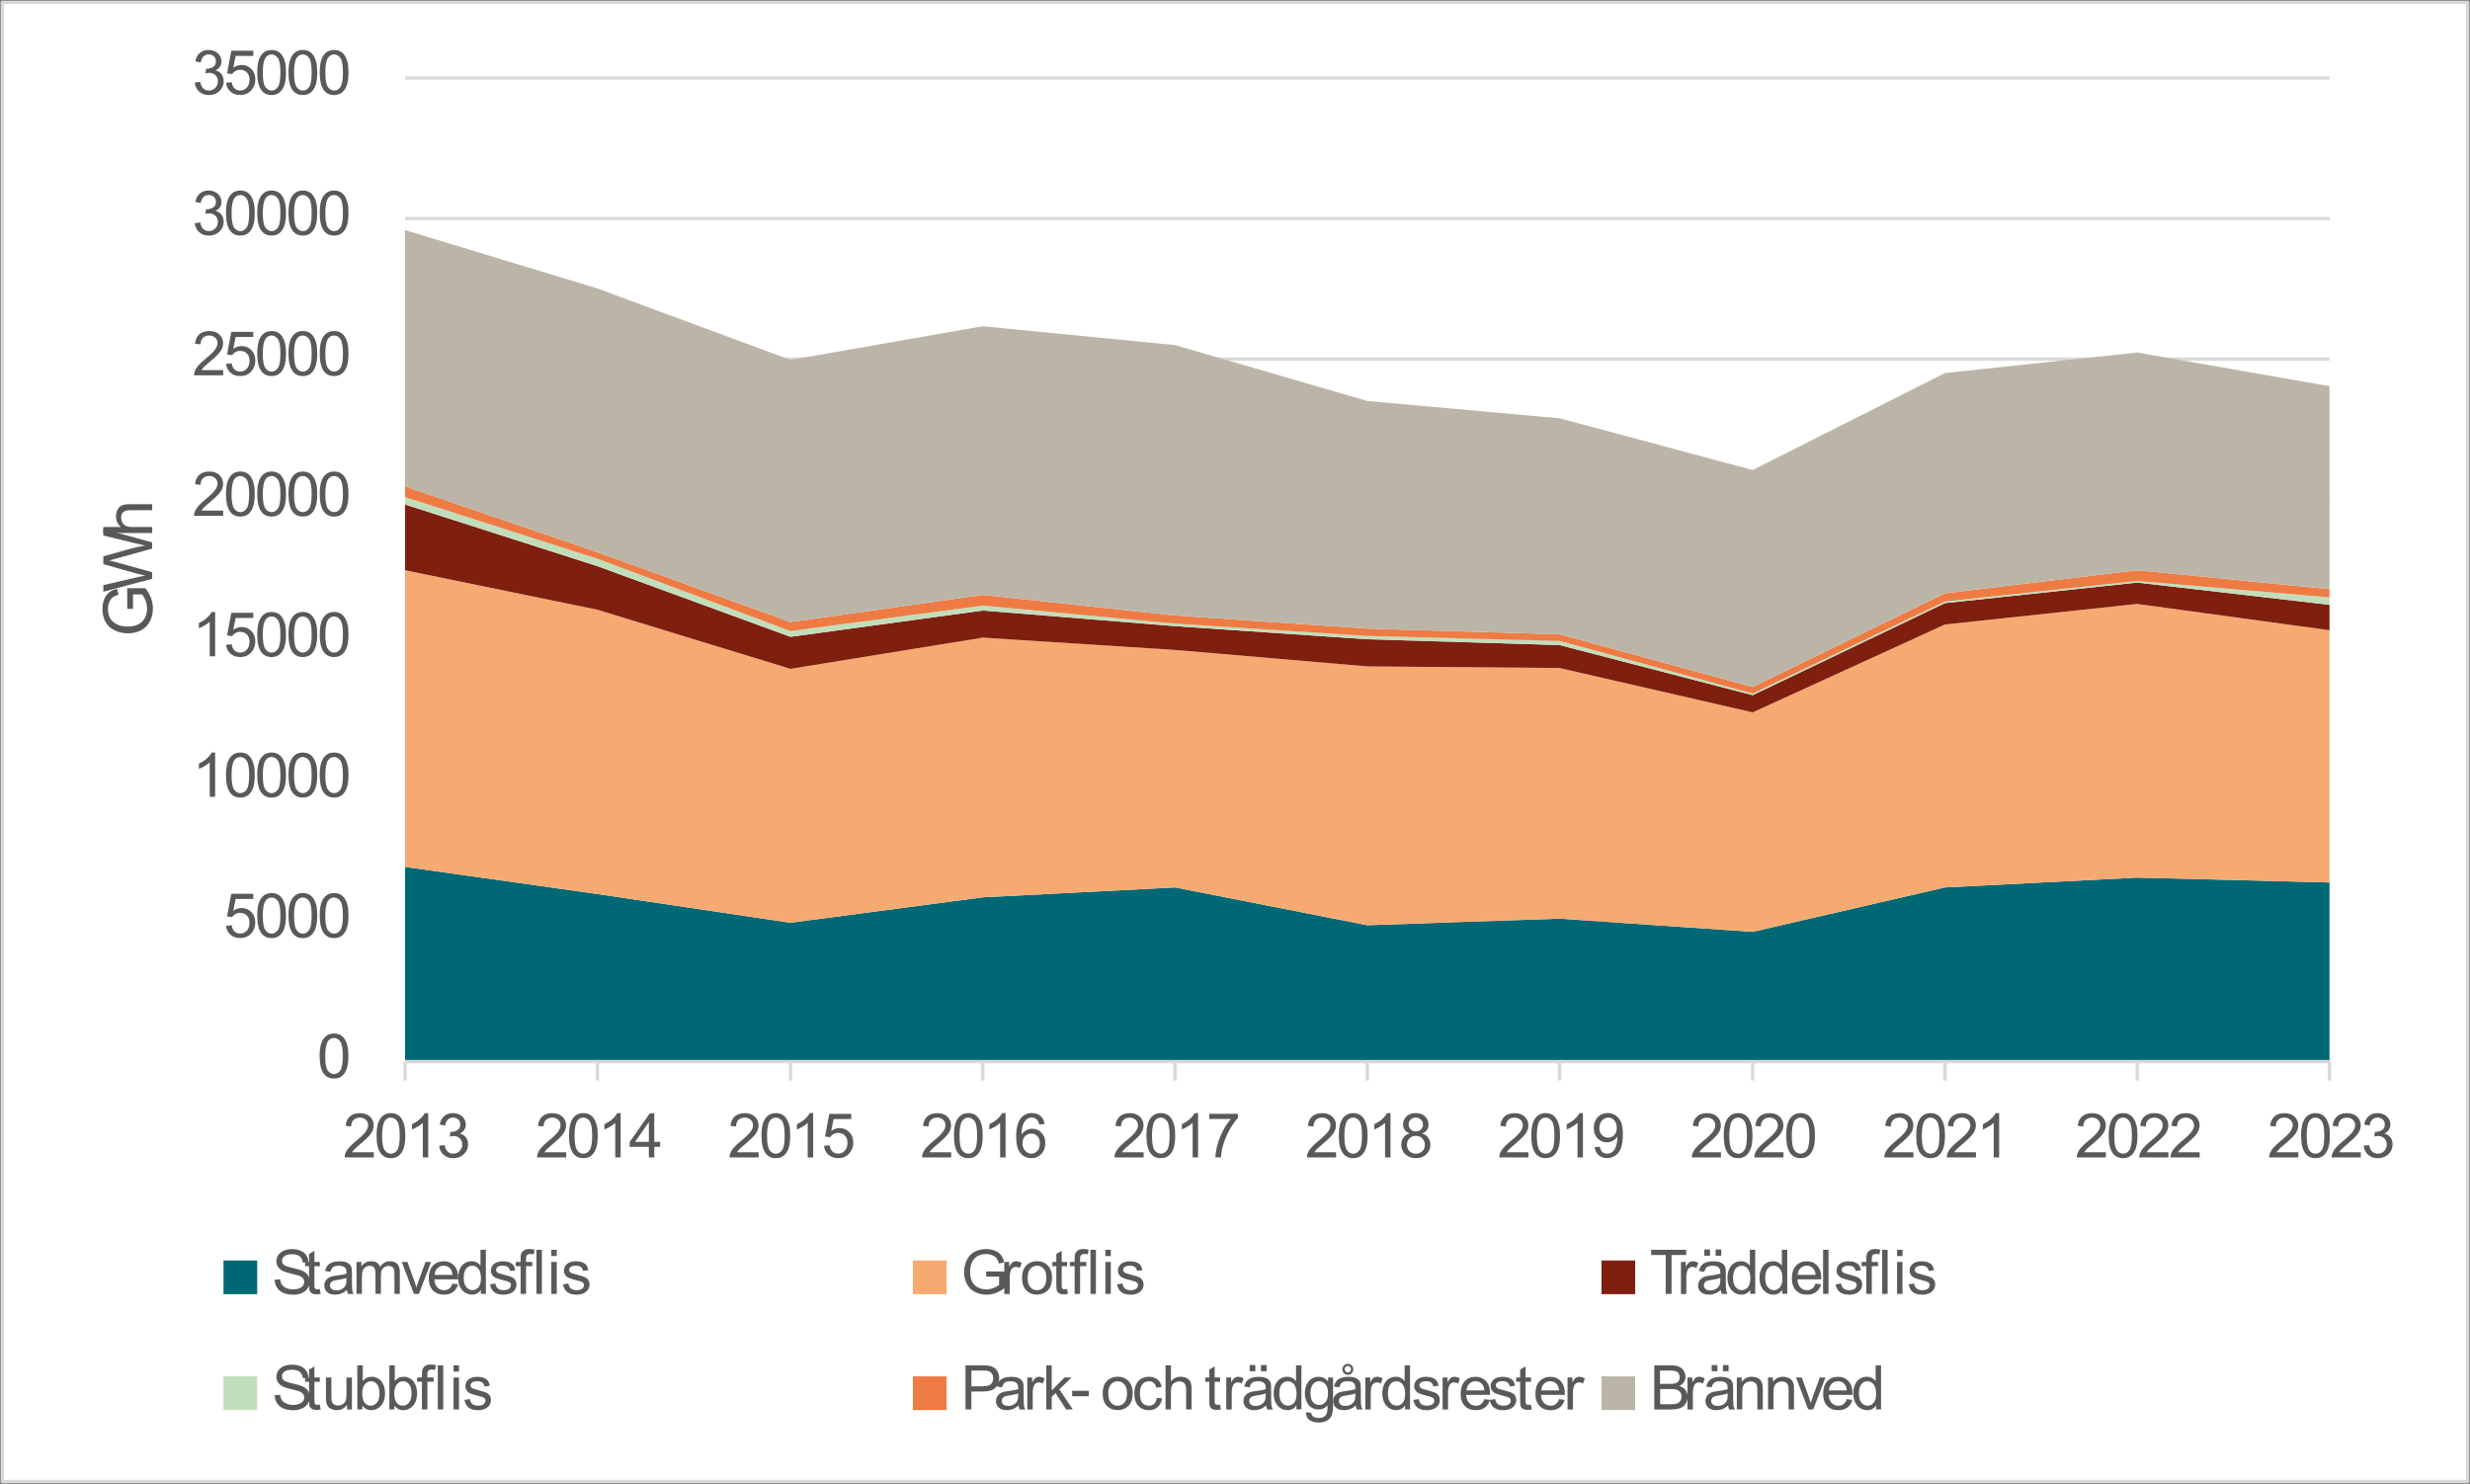 <?xml version="1.0" encoding="UTF-8"?>
<svg id="Lager_1" xmlns="http://www.w3.org/2000/svg" version="1.1" xmlns:xlink="http://www.w3.org/1999/xlink" viewBox="0 0 555 333.44">
  <rect x="0" y="0" width="555" height="333.44" fill="#808080" stroke="none"/>
  <!-- Generator: Adobe Illustrator 29.1.0, SVG Export Plug-In . SVG Version: 2.1.0 Build 142)  -->
  <defs>
    <style>
      .st0, .st1 {
        fill: #f6aa72;
      }

      .st2 {
        clip-path: url(#clippath-51);
      }

      .st3 {
        clip-path: url(#clippath-34);
      }

      .st4 {
        clip-path: url(#clippath-38);
      }

      .st5 {
        clip-path: url(#clippath-21);
      }

      .st6 {
        clip-path: url(#clippath-6);
      }

      .st7 {
        clip-path: url(#clippath-7);
      }

      .st8 {
        clip-path: url(#clippath-17);
      }

      .st9 {
        clip-path: url(#clippath-31);
      }

      .st10 {
        clip-path: url(#clippath-15);
      }

      .st11 {
        clip-path: url(#clippath-33);
      }

      .st12 {
        clip-path: url(#clippath-61);
      }

      .st13 {
        clip-path: url(#clippath-18);
      }

      .st14 {
        clip-path: url(#clippath-47);
      }

      .st15 {
        clip-path: url(#clippath-4);
      }

      .st16, .st17 {
        fill: #bbb5a8;
      }

      .st17, .st18, .st1, .st19, .st20, .st21, .st22 {
        fill-rule: evenodd;
      }

      .st23 {
        clip-path: url(#clippath-22);
      }

      .st24 {
        clip-path: url(#clippath-23);
      }

      .st18, .st25 {
        fill: #c1deba;
      }

      .st26, .st21 {
        fill: #7f1f10;
      }

      .st27 {
        clip-path: url(#clippath-54);
      }

      .st28 {
        clip-path: url(#clippath-66);
      }

      .st29 {
        clip-path: url(#clippath-9);
      }

      .st30 {
        clip-path: url(#clippath-10);
      }

      .st31 {
        clip-path: url(#clippath-42);
      }

      .st32 {
        clip-path: url(#clippath-59);
      }

      .st33 {
        clip-path: url(#clippath-43);
      }

      .st34 {
        clip-path: url(#clippath-64);
      }

      .st35 {
        clip-path: url(#clippath-25);
      }

      .st36 {
        clip-path: url(#clippath-27);
      }

      .st19, .st37 {
        fill: #ef7b44;
      }

      .st38 {
        clip-path: url(#clippath-60);
      }

      .st20 {
        fill: #fff;
      }

      .st39 {
        clip-path: url(#clippath-11);
      }

      .st40 {
        clip-path: url(#clippath-57);
      }

      .st41, .st42, .st43 {
        fill: none;
      }

      .st44 {
        clip-path: url(#clippath-36);
      }

      .st45 {
        clip-path: url(#clippath-35);
      }

      .st46 {
        clip-path: url(#clippath-48);
      }

      .st47 {
        clip-path: url(#clippath-28);
      }

      .st48 {
        clip-path: url(#clippath-1);
      }

      .st49 {
        clip-path: url(#clippath-56);
      }

      .st50 {
        clip-path: url(#clippath-45);
      }

      .st51 {
        clip-path: url(#clippath-46);
      }

      .st52 {
        clip-path: url(#clippath-40);
      }

      .st53 {
        clip-path: url(#clippath-5);
      }

      .st54 {
        clip-path: url(#clippath-20);
      }

      .st55 {
        clip-path: url(#clippath-8);
      }

      .st22, .st56 {
        fill: #006875;
      }

      .st57 {
        clip-path: url(#clippath-52);
      }

      .st58 {
        clip-path: url(#clippath-41);
      }

      .st59 {
        clip-path: url(#clippath-67);
      }

      .st60 {
        clip-path: url(#clippath-3);
      }

      .st61 {
        clip-path: url(#clippath-26);
      }

      .st42 {
        stroke: #d9d9d9;
        stroke-linejoin: round;
        stroke-width: .75px;
      }

      .st62 {
        clip-path: url(#clippath-12);
      }

      .st63 {
        clip-path: url(#clippath-50);
      }

      .st64 {
        clip-path: url(#clippath-14);
      }

      .st43 {
        clip-rule: evenodd;
      }

      .st65 {
        clip-path: url(#clippath-30);
      }

      .st66 {
        clip-path: url(#clippath-19);
      }

      .st67 {
        fill: #595959;
      }

      .st68 {
        clip-path: url(#clippath-32);
      }

      .st69 {
        clip-path: url(#clippath-55);
      }

      .st70 {
        clip-path: url(#clippath-53);
      }

      .st71 {
        clip-path: url(#clippath-39);
      }

      .st72 {
        clip-path: url(#clippath-16);
      }

      .st73 {
        clip-path: url(#clippath-2);
      }

      .st74 {
        clip-path: url(#clippath-29);
      }

      .st75 {
        clip-path: url(#clippath-49);
      }

      .st76 {
        clip-path: url(#clippath-37);
      }

      .st77 {
        clip-path: url(#clippath-58);
      }

      .st78 {
        clip-path: url(#clippath-13);
      }

      .st79 {
        clip-path: url(#clippath-63);
      }

      .st80 {
        clip-path: url(#clippath-24);
      }

      .st81 {
        clip-path: url(#clippath);
      }

      .st82 {
        clip-path: url(#clippath-65);
      }

      .st83 {
        clip-path: url(#clippath-44);
      }

      .st84 {
        clip-path: url(#clippath-62);
      }
    </style>
    <clipPath id="clippath">
      <polygon class="st43" points=".55 332.89 554.45 332.89 554.45 .55 .55 .55 .55 332.89 .55 332.89"/>
    </clipPath>
    <clipPath id="clippath-1">
      <polygon class="st43" points="91.02 239.47 524.54 239.47 524.54 17.36 91.02 17.36 91.02 239.47 91.02 239.47"/>
    </clipPath>
    <clipPath id="clippath-2">
      <polygon class="st43" points="91.02 239.47 524.54 239.47 524.54 17.36 91.02 17.36 91.02 239.47 91.02 239.47"/>
    </clipPath>
    <clipPath id="clippath-3">
      <polygon class="st43" points="91.02 239.47 524.54 239.47 524.54 17.36 91.02 17.36 91.02 239.47 91.02 239.47"/>
    </clipPath>
    <clipPath id="clippath-4">
      <polygon class="st43" points="91.02 239.47 524.54 239.47 524.54 17.36 91.02 17.36 91.02 239.47 91.02 239.47"/>
    </clipPath>
    <clipPath id="clippath-5">
      <polygon class="st43" points="91.02 239.47 524.54 239.47 524.54 17.36 91.02 17.36 91.02 239.47 91.02 239.47"/>
    </clipPath>
    <clipPath id="clippath-6">
      <polygon class="st43" points="91.02 239.47 524.54 239.47 524.54 17.36 91.02 17.36 91.02 239.47 91.02 239.47"/>
    </clipPath>
    <clipPath id="clippath-7">
      <polygon class="st43" points=".55 332.89 554.45 332.89 554.45 .55 .55 .55 .55 332.89 .55 332.89"/>
    </clipPath>
    <clipPath id="clippath-8">
      <polygon class="st43" points=".55 332.89 554.45 332.89 554.45 .55 .55 .55 .55 332.89 .55 332.89"/>
    </clipPath>
    <clipPath id="clippath-9">
      <polygon class="st43" points=".55 332.89 554.45 332.89 554.45 .55 .55 .55 .55 332.89 .55 332.89"/>
    </clipPath>
    <clipPath id="clippath-10">
      <rect class="st41" x=".55" y=".55" width="553.89" height="332.34"/>
    </clipPath>
    <clipPath id="clippath-11">
      <polygon class="st43" points=".55 332.89 554.45 332.89 554.45 .55 .55 .55 .55 332.89 .55 332.89"/>
    </clipPath>
    <clipPath id="clippath-12">
      <rect class="st41" x=".55" y=".55" width="553.89" height="332.34"/>
    </clipPath>
    <clipPath id="clippath-13">
      <polygon class="st43" points=".55 332.89 554.45 332.89 554.45 .55 .55 .55 .55 332.89 .55 332.89"/>
    </clipPath>
    <clipPath id="clippath-14">
      <rect class="st41" x=".55" y=".55" width="553.89" height="332.34"/>
    </clipPath>
    <clipPath id="clippath-15">
      <polygon class="st43" points=".55 332.89 554.45 332.89 554.45 .55 .55 .55 .55 332.89 .55 332.89"/>
    </clipPath>
    <clipPath id="clippath-16">
      <rect class="st41" x=".55" y=".55" width="553.89" height="332.34"/>
    </clipPath>
    <clipPath id="clippath-17">
      <polygon class="st43" points=".55 332.89 554.45 332.89 554.45 .55 .55 .55 .55 332.89 .55 332.89"/>
    </clipPath>
    <clipPath id="clippath-18">
      <rect class="st41" x=".55" y=".55" width="553.89" height="332.34"/>
    </clipPath>
    <clipPath id="clippath-19">
      <polygon class="st43" points=".55 332.89 554.45 332.89 554.45 .55 .55 .55 .55 332.89 .55 332.89"/>
    </clipPath>
    <clipPath id="clippath-20">
      <rect class="st41" x=".55" y=".55" width="553.89" height="332.34"/>
    </clipPath>
    <clipPath id="clippath-21">
      <polygon class="st43" points=".55 332.89 554.45 332.89 554.45 .55 .55 .55 .55 332.89 .55 332.89"/>
    </clipPath>
    <clipPath id="clippath-22">
      <rect class="st41" x=".55" y=".55" width="553.89" height="332.34"/>
    </clipPath>
    <clipPath id="clippath-23">
      <polygon class="st43" points=".55 332.89 554.45 332.89 554.45 .55 .55 .55 .55 332.89 .55 332.89"/>
    </clipPath>
    <clipPath id="clippath-24">
      <rect class="st41" x=".55" y=".55" width="553.89" height="332.34"/>
    </clipPath>
    <clipPath id="clippath-25">
      <polygon class="st43" points=".55 332.89 554.45 332.89 554.45 .55 .55 .55 .55 332.89 .55 332.89"/>
    </clipPath>
    <clipPath id="clippath-26">
      <rect class="st41" x=".55" y=".55" width="553.89" height="332.34"/>
    </clipPath>
    <clipPath id="clippath-27">
      <polygon class="st43" points=".55 332.89 554.45 332.89 554.45 .55 .55 .55 .55 332.89 .55 332.89"/>
    </clipPath>
    <clipPath id="clippath-28">
      <rect class="st41" x=".55" y=".55" width="553.89" height="332.34"/>
    </clipPath>
    <clipPath id="clippath-29">
      <polygon class="st43" points=".55 332.89 554.45 332.89 554.45 .55 .55 .55 .55 332.89 .55 332.89"/>
    </clipPath>
    <clipPath id="clippath-30">
      <rect class="st41" x=".55" y=".55" width="553.89" height="332.34"/>
    </clipPath>
    <clipPath id="clippath-31">
      <polygon class="st43" points=".55 332.89 554.45 332.89 554.45 .55 .55 .55 .55 332.89 .55 332.89"/>
    </clipPath>
    <clipPath id="clippath-32">
      <rect class="st41" x=".55" y=".55" width="553.89" height="332.34"/>
    </clipPath>
    <clipPath id="clippath-33">
      <polygon class="st43" points=".55 332.89 554.45 332.89 554.45 .55 .55 .55 .55 332.89 .55 332.89"/>
    </clipPath>
    <clipPath id="clippath-34">
      <rect class="st41" x=".55" y=".55" width="553.89" height="332.34"/>
    </clipPath>
    <clipPath id="clippath-35">
      <polygon class="st43" points=".55 332.89 554.45 332.89 554.45 .55 .55 .55 .55 332.89 .55 332.89"/>
    </clipPath>
    <clipPath id="clippath-36">
      <rect class="st41" x=".55" y=".55" width="553.89" height="332.34"/>
    </clipPath>
    <clipPath id="clippath-37">
      <polygon class="st43" points=".55 332.89 554.45 332.89 554.45 .55 .55 .55 .55 332.89 .55 332.89"/>
    </clipPath>
    <clipPath id="clippath-38">
      <rect class="st41" x=".55" y=".55" width="553.89" height="332.34"/>
    </clipPath>
    <clipPath id="clippath-39">
      <polygon class="st43" points=".55 332.89 554.45 332.89 554.45 .55 .55 .55 .55 332.89 .55 332.89"/>
    </clipPath>
    <clipPath id="clippath-40">
      <rect class="st41" x=".55" y=".55" width="553.89" height="332.34"/>
    </clipPath>
    <clipPath id="clippath-41">
      <polygon class="st43" points=".55 332.89 554.45 332.89 554.45 .55 .55 .55 .55 332.89 .55 332.89"/>
    </clipPath>
    <clipPath id="clippath-42">
      <rect class="st41" x=".55" y=".55" width="553.89" height="332.34"/>
    </clipPath>
    <clipPath id="clippath-43">
      <polygon class="st43" points=".55 332.89 554.45 332.89 554.45 .55 .55 .55 .55 332.89 .55 332.89"/>
    </clipPath>
    <clipPath id="clippath-44">
      <rect class="st41" x=".55" y=".55" width="553.89" height="332.34"/>
    </clipPath>
    <clipPath id="clippath-45">
      <polygon class="st43" points=".55 332.89 554.45 332.89 554.45 .55 .55 .55 .55 332.89 .55 332.89"/>
    </clipPath>
    <clipPath id="clippath-46">
      <rect class="st41" x=".55" y=".55" width="553.89" height="332.34"/>
    </clipPath>
    <clipPath id="clippath-47">
      <polygon class="st43" points=".55 332.89 554.45 332.89 554.45 .55 .55 .55 .55 332.89 .55 332.89"/>
    </clipPath>
    <clipPath id="clippath-48">
      <rect class="st41" x=".55" y=".55" width="553.89" height="332.34"/>
    </clipPath>
    <clipPath id="clippath-49">
      <polygon class="st43" points=".55 332.89 554.45 332.89 554.45 .55 .55 .55 .55 332.89 .55 332.89"/>
    </clipPath>
    <clipPath id="clippath-50">
      <polygon class="st43" points=".55 332.89 554.45 332.89 554.45 .55 .55 .55 .55 332.89 .55 332.89"/>
    </clipPath>
    <clipPath id="clippath-51">
      <rect class="st41" x=".55" y=".55" width="553.89" height="332.34"/>
    </clipPath>
    <clipPath id="clippath-52">
      <polygon class="st43" points=".55 332.89 554.45 332.89 554.45 .55 .55 .55 .55 332.89 .55 332.89"/>
    </clipPath>
    <clipPath id="clippath-53">
      <polygon class="st43" points=".55 332.89 554.45 332.89 554.45 .55 .55 .55 .55 332.89 .55 332.89"/>
    </clipPath>
    <clipPath id="clippath-54">
      <rect class="st41" x=".55" y=".55" width="553.89" height="332.34"/>
    </clipPath>
    <clipPath id="clippath-55">
      <polygon class="st43" points=".55 332.89 554.45 332.89 554.45 .55 .55 .55 .55 332.89 .55 332.89"/>
    </clipPath>
    <clipPath id="clippath-56">
      <polygon class="st43" points=".55 332.89 554.45 332.89 554.45 .55 .55 .55 .55 332.89 .55 332.89"/>
    </clipPath>
    <clipPath id="clippath-57">
      <rect class="st41" x=".55" y=".55" width="553.89" height="332.34"/>
    </clipPath>
    <clipPath id="clippath-58">
      <polygon class="st43" points=".55 332.89 554.45 332.89 554.45 .55 .55 .55 .55 332.89 .55 332.89"/>
    </clipPath>
    <clipPath id="clippath-59">
      <polygon class="st43" points=".55 332.89 554.45 332.89 554.45 .55 .55 .55 .55 332.89 .55 332.89"/>
    </clipPath>
    <clipPath id="clippath-60">
      <rect class="st41" x=".55" y=".55" width="553.89" height="332.34"/>
    </clipPath>
    <clipPath id="clippath-61">
      <polygon class="st43" points=".55 332.89 554.45 332.89 554.45 .55 .55 .55 .55 332.89 .55 332.89"/>
    </clipPath>
    <clipPath id="clippath-62">
      <polygon class="st43" points=".55 332.89 554.45 332.89 554.45 .55 .55 .55 .55 332.89 .55 332.89"/>
    </clipPath>
    <clipPath id="clippath-63">
      <rect class="st41" x=".55" y=".55" width="553.89" height="332.34"/>
    </clipPath>
    <clipPath id="clippath-64">
      <polygon class="st43" points=".55 332.89 554.45 332.89 554.45 .55 .55 .55 .55 332.89 .55 332.89"/>
    </clipPath>
    <clipPath id="clippath-65">
      <polygon class="st43" points=".55 332.89 554.45 332.89 554.45 .55 .55 .55 .55 332.89 .55 332.89"/>
    </clipPath>
    <clipPath id="clippath-66">
      <rect class="st41" x=".55" y=".55" width="553.89" height="332.34"/>
    </clipPath>
    <clipPath id="clippath-67">
      <polygon class="st43" points="0 333.44 555 333.44 555 0 0 0 0 333.44 0 333.44"/>
    </clipPath>
  </defs>
  <polygon class="st20" points=".55 .55 554.45 .55 554.45 332.89 .55 332.89 .55 .55 .55 .55"/>
  <g class="st81">
    <path class="st42" d="M91.02,206.97h432.41M91.02,175.4h432.41M91.02,143.83h432.41M91.02,112.26h432.41M91.02,80.68h432.41M91.02,49.11h432.41M91.02,17.54h432.41"/>
  </g>
  <g class="st48">
    <polygon class="st56" points="91.02 194.79 134.23 200.88 177.61 207.34 220.82 201.62 264.02 199.4 307.23 207.89 350.43 206.42 393.82 209.37 437.02 199.4 480.22 197.19 523.43 198.29 523.43 238.54 480.22 238.54 437.02 238.54 393.82 238.54 350.43 238.54 307.23 238.54 264.02 238.54 220.82 238.54 177.61 238.54 134.23 238.54 91.02 238.54 91.02 194.79 91.02 194.79"/>
  </g>
  <g class="st73">
    <polygon class="st0" points="91.02 128.13 134.23 137 177.61 150.29 220.82 143.27 264.02 146.04 307.23 149.74 350.43 150.1 393.82 160.07 437.02 140.32 480.22 135.7 523.43 141.61 523.43 198.29 480.22 197.19 437.02 199.4 393.82 209.37 350.43 206.42 307.23 207.89 264.02 199.4 220.82 201.62 177.61 207.34 134.23 200.88 91.02 194.79 91.02 128.13 91.02 128.13"/>
  </g>
  <g class="st60">
    <polygon class="st26" points="91.02 113.36 134.23 127.21 177.61 143.09 220.82 137.18 264.02 140.69 307.23 143.64 350.43 144.94 393.82 156.2 437.02 135.52 480.22 130.9 523.43 135.89 523.43 141.61 480.22 135.7 437.02 140.32 393.82 160.07 350.43 150.1 307.23 149.74 264.02 146.04 220.82 143.27 177.61 150.29 134.23 137 91.02 128.13 91.02 113.36 91.02 113.36"/>
  </g>
  <g class="st15">
    <polygon class="st25" points="91.02 111.7 134.23 125.55 177.61 141.8 220.82 136.07 264.02 140.13 307.23 142.9 350.43 144.01 393.82 155.83 437.02 135.15 480.22 130.53 523.43 134.23 523.43 135.89 480.22 130.9 437.02 135.52 393.82 156.2 350.43 144.94 307.23 143.64 264.02 140.69 220.82 137.18 177.61 143.09 134.23 127.21 91.02 113.36 91.02 111.7 91.02 111.7"/>
  </g>
  <g class="st53">
    <polygon class="st37" points="91.02 109.3 134.23 124.07 177.61 139.77 220.82 133.67 264.02 138.29 307.23 141.24 350.43 142.53 393.82 154.35 437.02 133.3 480.22 128.13 523.43 132.38 523.43 134.23 480.22 130.53 437.02 135.15 393.82 155.83 350.43 144.01 307.23 142.9 264.02 140.13 220.82 136.07 177.61 141.8 134.23 125.55 91.02 111.7 91.02 109.3 91.02 109.3"/>
  </g>
  <g class="st6">
    <polygon class="st16" points="91.02 51.7 134.23 64.81 177.61 80.87 220.82 73.3 264.02 77.54 307.23 90.1 350.43 93.98 393.82 105.61 437.02 83.82 480.22 79.21 523.43 86.78 523.43 132.38 480.22 128.13 437.02 133.3 393.82 154.35 350.43 142.53 307.23 141.24 264.02 138.29 220.82 133.67 177.61 139.77 134.23 124.07 91.02 109.3 91.02 51.7 91.02 51.7"/>
  </g>
  <g class="st7">
    <line class="st42" x1="91.02" y1="238.54" x2="523.43" y2="238.54"/>
  </g>
  <g class="st55">
    <path class="st42" d="M91.02,238.54v4.25M134.23,238.54v4.25M177.61,238.54v4.25M220.82,238.54v4.25M264.02,238.54v4.25M307.23,238.54v4.25M350.43,238.54v4.25M393.82,238.54v4.25M437.02,238.54v4.25M480.22,238.54v4.25M523.43,238.54v4.25"/>
  </g>
  <g class="st29">
    <g class="st30">
      <path class="st67" d="M71.82,237.28c0-1.17.12-2.12.36-2.83.24-.71.6-1.27,1.08-1.65.48-.39,1.07-.58,1.79-.58.53,0,1,.11,1.4.32.4.21.73.52.99.93.26.4.47.89.62,1.47s.22,1.36.22,2.34c0,1.16-.12,2.1-.36,2.82s-.6,1.27-1.07,1.66-1.08.58-1.8.58c-.96,0-1.71-.34-2.25-1.03-.65-.83-.98-2.17-.98-4.03ZM73.07,237.28c0,1.63.19,2.71.57,3.25.38.54.85.81,1.41.81s1.03-.27,1.41-.81c.38-.54.57-1.62.57-3.25s-.19-2.72-.57-3.25-.85-.8-1.42-.8-1,.24-1.34.71c-.42.6-.63,1.72-.63,3.35Z"/>
    </g>
  </g>
  <g class="st39">
    <g class="st62">
      <g>
        <path class="st67" d="M50.77,208.01l1.28-.11c.09.62.31,1.09.66,1.4s.76.47,1.25.47c.59,0,1.08-.22,1.49-.66.41-.44.61-1.03.61-1.76s-.2-1.24-.58-1.64c-.39-.4-.9-.6-1.53-.6-.39,0-.75.09-1.06.27-.32.18-.56.41-.74.69l-1.14-.15.96-5.09h4.93v1.16h-3.96l-.53,2.66c.59-.41,1.22-.62,1.87-.62.87,0,1.6.3,2.19.9.59.6.89,1.37.89,2.31s-.26,1.67-.78,2.33c-.64.8-1.5,1.2-2.6,1.2-.9,0-1.64-.25-2.21-.76s-.9-1.17-.98-2.01Z"/>
        <path class="st67" d="M57.8,205.72c0-1.17.12-2.12.36-2.83.24-.71.6-1.27,1.08-1.65.48-.39,1.07-.58,1.79-.58.53,0,1,.11,1.4.32.4.21.73.52.99.93.26.4.47.89.62,1.47s.22,1.36.22,2.34c0,1.16-.12,2.1-.36,2.82s-.6,1.27-1.07,1.66-1.08.58-1.8.58c-.96,0-1.71-.34-2.25-1.03-.65-.83-.98-2.17-.98-4.03ZM59.05,205.72c0,1.63.19,2.71.57,3.25.38.54.85.81,1.41.81s1.03-.27,1.41-.81c.38-.54.57-1.62.57-3.25s-.19-2.72-.57-3.25-.85-.8-1.42-.8-1,.24-1.34.71c-.42.6-.63,1.72-.63,3.35Z"/>
        <path class="st67" d="M64.82,205.72c0-1.17.12-2.12.36-2.83.24-.71.6-1.27,1.08-1.65.48-.39,1.07-.58,1.79-.58.53,0,1,.11,1.4.32.4.21.73.52.99.93.26.4.47.89.62,1.47s.22,1.36.22,2.34c0,1.16-.12,2.1-.36,2.82s-.6,1.27-1.07,1.66-1.08.58-1.8.58c-.96,0-1.71-.34-2.25-1.03-.65-.83-.98-2.17-.98-4.03ZM66.07,205.72c0,1.63.19,2.71.57,3.25.38.54.85.81,1.41.81s1.03-.27,1.41-.81c.38-.54.57-1.62.57-3.25s-.19-2.72-.57-3.25-.85-.8-1.42-.8-1,.24-1.34.71c-.42.6-.63,1.72-.63,3.35Z"/>
        <path class="st67" d="M71.84,205.72c0-1.17.12-2.12.36-2.83.24-.71.6-1.27,1.08-1.65.48-.39,1.07-.58,1.79-.58.53,0,1,.11,1.4.32.4.21.73.52.99.93.26.4.47.89.62,1.47s.22,1.36.22,2.34c0,1.16-.12,2.1-.36,2.82s-.6,1.27-1.07,1.66-1.08.58-1.8.58c-.96,0-1.71-.34-2.25-1.03-.65-.83-.98-2.17-.98-4.03ZM73.09,205.72c0,1.63.19,2.71.57,3.25.38.54.85.81,1.41.81s1.03-.27,1.41-.81c.38-.54.57-1.62.57-3.25s-.19-2.72-.57-3.25-.85-.8-1.42-.8-1,.24-1.34.71c-.42.6-.63,1.72-.63,3.35Z"/>
      </g>
    </g>
  </g>
  <g class="st78">
    <g class="st64">
      <g>
        <path class="st67" d="M48.34,179.04h-1.22v-7.75c-.29.28-.68.56-1.15.84s-.9.49-1.28.63v-1.18c.68-.32,1.28-.71,1.79-1.16.51-.46.87-.9,1.08-1.33h.78v9.95Z"/>
        <path class="st67" d="M50.78,174.15c0-1.17.12-2.12.36-2.83.24-.71.6-1.27,1.08-1.65.48-.39,1.07-.58,1.79-.58.53,0,1,.11,1.4.32.4.21.73.52.99.93.26.4.47.89.62,1.47s.22,1.36.22,2.34c0,1.16-.12,2.1-.36,2.82s-.6,1.27-1.07,1.66-1.08.58-1.8.58c-.96,0-1.71-.34-2.25-1.03-.65-.83-.98-2.17-.98-4.03ZM52.03,174.15c0,1.63.19,2.71.57,3.25.38.54.85.81,1.41.81s1.03-.27,1.41-.81c.38-.54.57-1.62.57-3.25s-.19-2.72-.57-3.25-.85-.8-1.42-.8-1,.24-1.34.71c-.42.6-.63,1.72-.63,3.35Z"/>
        <path class="st67" d="M57.8,174.15c0-1.17.12-2.12.36-2.83.24-.71.6-1.27,1.08-1.65.48-.39,1.07-.58,1.79-.58.53,0,1,.11,1.4.32.4.21.73.52.99.93.26.4.47.89.62,1.47s.22,1.36.22,2.34c0,1.16-.12,2.1-.36,2.82s-.6,1.27-1.07,1.66-1.08.58-1.8.58c-.96,0-1.71-.34-2.25-1.03-.65-.83-.98-2.17-.98-4.03ZM59.05,174.15c0,1.63.19,2.71.57,3.25.38.54.85.81,1.41.81s1.03-.27,1.41-.81c.38-.54.57-1.62.57-3.25s-.19-2.72-.57-3.25-.85-.8-1.42-.8-1,.24-1.34.71c-.42.6-.63,1.72-.63,3.35Z"/>
        <path class="st67" d="M64.82,174.15c0-1.17.12-2.12.36-2.83.24-.71.6-1.27,1.08-1.65.48-.39,1.07-.58,1.79-.58.53,0,1,.11,1.4.32.4.21.73.52.99.93.26.4.47.89.62,1.47s.22,1.36.22,2.34c0,1.16-.12,2.1-.36,2.82s-.6,1.27-1.07,1.66-1.08.58-1.8.58c-.96,0-1.71-.34-2.25-1.03-.65-.83-.98-2.17-.98-4.03ZM66.07,174.15c0,1.63.19,2.71.57,3.25.38.54.85.81,1.41.81s1.03-.27,1.41-.81c.38-.54.57-1.62.57-3.25s-.19-2.72-.57-3.25-.85-.8-1.42-.8-1,.24-1.34.71c-.42.6-.63,1.72-.63,3.35Z"/>
        <path class="st67" d="M71.84,174.15c0-1.17.12-2.12.36-2.83.24-.71.6-1.27,1.08-1.65.48-.39,1.07-.58,1.79-.58.53,0,1,.11,1.4.32.4.21.73.52.99.93.26.4.47.89.62,1.47s.22,1.36.22,2.34c0,1.16-.12,2.1-.36,2.82s-.6,1.27-1.07,1.66-1.08.58-1.8.58c-.96,0-1.71-.34-2.25-1.03-.65-.83-.98-2.17-.98-4.03ZM73.1,174.15c0,1.63.19,2.71.57,3.25.38.54.85.81,1.41.81s1.03-.27,1.41-.81c.38-.54.57-1.62.57-3.25s-.19-2.72-.57-3.25-.85-.8-1.42-.8-1,.24-1.34.71c-.42.6-.63,1.72-.63,3.35Z"/>
      </g>
    </g>
  </g>
  <g class="st10">
    <g class="st72">
      <g>
        <path class="st67" d="M48.34,147.46h-1.22v-7.76c-.29.28-.68.56-1.15.84-.48.28-.9.49-1.28.63v-1.18c.68-.32,1.28-.71,1.79-1.16.51-.46.87-.9,1.08-1.33h.78v9.95Z"/>
        <path class="st67" d="M50.78,144.87l1.28-.11c.09.62.31,1.09.66,1.4.34.31.76.47,1.25.47.59,0,1.08-.22,1.49-.66.41-.44.61-1.03.61-1.76s-.2-1.24-.58-1.64c-.39-.4-.9-.6-1.53-.6-.39,0-.75.09-1.06.27-.32.18-.56.41-.74.69l-1.14-.15.96-5.09h4.93v1.16h-3.96l-.53,2.66c.59-.41,1.22-.62,1.87-.62.87,0,1.6.3,2.19.9.59.6.89,1.37.89,2.31s-.26,1.67-.78,2.33c-.64.8-1.5,1.2-2.6,1.2-.9,0-1.64-.25-2.21-.76s-.9-1.17-.98-2.01Z"/>
        <path class="st67" d="M57.8,142.57c0-1.17.12-2.11.36-2.83.24-.71.6-1.27,1.08-1.65.48-.39,1.07-.58,1.79-.58.53,0,1,.11,1.4.32.4.21.73.52.99.93.26.4.47.89.62,1.47.15.58.22,1.36.22,2.34,0,1.16-.12,2.1-.36,2.82s-.6,1.27-1.07,1.66c-.48.39-1.08.58-1.8.58-.96,0-1.71-.34-2.25-1.03-.65-.82-.98-2.17-.98-4.03ZM59.05,142.57c0,1.63.19,2.71.57,3.25s.85.81,1.41.81,1.03-.27,1.41-.81.57-1.62.57-3.25-.19-2.72-.57-3.25-.85-.8-1.42-.8-1,.24-1.34.71c-.42.6-.63,1.72-.63,3.35Z"/>
        <path class="st67" d="M64.82,142.57c0-1.17.12-2.11.36-2.83.24-.71.6-1.27,1.08-1.65.48-.39,1.07-.58,1.79-.58.53,0,1,.11,1.4.32.4.21.73.52.99.93.26.4.47.89.62,1.47.15.58.22,1.36.22,2.34,0,1.16-.12,2.1-.36,2.82s-.6,1.27-1.07,1.66c-.48.39-1.08.58-1.8.58-.96,0-1.71-.34-2.25-1.03-.65-.82-.98-2.17-.98-4.03ZM66.07,142.57c0,1.63.19,2.71.57,3.25s.85.81,1.41.81,1.03-.27,1.41-.81.57-1.62.57-3.25-.19-2.72-.57-3.25-.85-.8-1.42-.8-1,.24-1.34.71c-.42.6-.63,1.72-.63,3.35Z"/>
        <path class="st67" d="M71.84,142.57c0-1.17.12-2.11.36-2.83.24-.71.6-1.27,1.08-1.65.48-.39,1.07-.58,1.79-.58.53,0,1,.11,1.4.32.4.21.73.52.99.93.26.4.47.89.62,1.47.15.58.22,1.36.22,2.34,0,1.16-.12,2.1-.36,2.82s-.6,1.27-1.07,1.66c-.48.39-1.08.58-1.8.58-.96,0-1.71-.34-2.25-1.03-.65-.82-.98-2.17-.98-4.03ZM73.1,142.57c0,1.63.19,2.71.57,3.25s.85.81,1.41.81,1.03-.27,1.41-.81.57-1.62.57-3.25-.19-2.72-.57-3.25-.85-.8-1.42-.8-1,.24-1.34.71c-.42.6-.63,1.72-.63,3.35Z"/>
      </g>
    </g>
  </g>
  <g class="st8">
    <g class="st13">
      <g>
        <path class="st67" d="M50.15,114.73v1.17h-6.55c0-.29.04-.57.14-.85.17-.45.43-.89.8-1.32.37-.43.9-.93,1.59-1.5,1.08-.88,1.81-1.58,2.18-2.1s.57-1,.57-1.46-.17-.89-.52-1.22c-.34-.33-.79-.5-1.35-.5-.59,0-1.05.18-1.41.53s-.53.84-.53,1.46l-1.25-.13c.09-.93.41-1.64.97-2.13.56-.49,1.31-.73,2.25-.73s1.7.26,2.26.79c.55.53.83,1.18.83,1.96,0,.4-.08.79-.24,1.17-.16.38-.43.79-.81,1.21-.38.42-1,1.01-1.88,1.74-.73.61-1.2,1.03-1.41,1.25-.21.22-.38.44-.51.66h4.86Z"/>
        <path class="st67" d="M50.78,111.01c0-1.17.12-2.11.36-2.83.24-.71.6-1.27,1.08-1.65.48-.39,1.07-.58,1.79-.58.53,0,1,.11,1.4.32.4.21.73.52.99.93.26.4.47.89.62,1.47.15.58.22,1.36.22,2.34,0,1.16-.12,2.1-.36,2.82s-.6,1.27-1.07,1.66c-.48.39-1.08.58-1.8.58-.96,0-1.71-.34-2.25-1.03-.65-.82-.98-2.17-.98-4.03ZM52.03,111.01c0,1.63.19,2.71.57,3.25s.85.81,1.41.81,1.03-.27,1.41-.81.57-1.62.57-3.25-.19-2.72-.57-3.25-.85-.8-1.42-.8-1,.24-1.34.71c-.42.6-.63,1.72-.63,3.35Z"/>
        <path class="st67" d="M57.8,111.01c0-1.17.12-2.11.36-2.83.24-.71.6-1.27,1.08-1.65.48-.39,1.07-.58,1.79-.58.53,0,1,.11,1.4.32.4.21.73.52.99.93.26.4.47.89.62,1.47.15.58.22,1.36.22,2.34,0,1.16-.12,2.1-.36,2.82s-.6,1.27-1.07,1.66c-.48.39-1.08.58-1.8.58-.96,0-1.71-.34-2.25-1.03-.65-.82-.98-2.17-.98-4.03ZM59.05,111.01c0,1.63.19,2.71.57,3.25s.85.81,1.41.81,1.03-.27,1.41-.81.57-1.62.57-3.25-.19-2.72-.57-3.25-.85-.8-1.42-.8-1,.24-1.34.71c-.42.6-.63,1.72-.63,3.35Z"/>
        <path class="st67" d="M64.82,111.01c0-1.17.12-2.11.36-2.83.24-.71.6-1.27,1.08-1.65.48-.39,1.07-.58,1.79-.58.53,0,1,.11,1.4.32.4.21.73.52.99.93.26.4.47.89.62,1.47.15.58.22,1.36.22,2.34,0,1.16-.12,2.1-.36,2.82s-.6,1.27-1.07,1.66c-.48.39-1.08.58-1.8.58-.96,0-1.71-.34-2.25-1.03-.65-.82-.98-2.17-.98-4.03ZM66.07,111.01c0,1.63.19,2.71.57,3.25s.85.81,1.41.81,1.03-.27,1.41-.81.57-1.62.57-3.25-.19-2.72-.57-3.25-.85-.8-1.42-.8-1,.24-1.34.71c-.42.6-.63,1.72-.63,3.35Z"/>
        <path class="st67" d="M71.84,111.01c0-1.17.12-2.11.36-2.83.24-.71.6-1.27,1.08-1.65.48-.39,1.07-.58,1.79-.58.53,0,1,.11,1.4.32.4.21.73.52.99.93.26.4.47.89.62,1.47.15.58.22,1.36.22,2.34,0,1.16-.12,2.1-.36,2.82s-.6,1.27-1.07,1.66c-.48.39-1.08.58-1.8.58-.96,0-1.71-.34-2.25-1.03-.65-.82-.98-2.17-.98-4.03ZM73.1,111.01c0,1.63.19,2.71.57,3.25s.85.81,1.41.81,1.03-.27,1.41-.81.57-1.62.57-3.25-.19-2.72-.57-3.25-.85-.8-1.42-.8-1,.24-1.34.71c-.42.6-.63,1.72-.63,3.35Z"/>
      </g>
    </g>
  </g>
  <g class="st66">
    <g class="st54">
      <g>
        <path class="st67" d="M50.15,83.16v1.17h-6.55c0-.29.04-.57.14-.85.17-.45.43-.89.8-1.32.37-.43.9-.93,1.59-1.5,1.08-.88,1.81-1.58,2.18-2.1s.57-1,.57-1.46-.17-.89-.52-1.22c-.34-.33-.79-.5-1.35-.5-.59,0-1.05.18-1.41.53s-.53.84-.53,1.46l-1.25-.13c.09-.93.41-1.64.97-2.13.56-.49,1.31-.73,2.25-.73s1.7.26,2.26.79c.55.53.83,1.18.83,1.96,0,.4-.08.79-.24,1.17-.16.38-.43.79-.81,1.21-.38.42-1,1.01-1.88,1.74-.73.61-1.2,1.03-1.41,1.25-.21.22-.38.44-.51.66h4.86Z"/>
        <path class="st67" d="M50.78,81.74l1.28-.11c.09.62.31,1.09.66,1.4.34.31.76.47,1.25.47.59,0,1.08-.22,1.49-.66.41-.44.61-1.03.61-1.76s-.2-1.24-.58-1.64c-.39-.4-.9-.6-1.53-.6-.39,0-.75.09-1.06.27-.32.18-.56.41-.74.69l-1.14-.15.96-5.09h4.93v1.16h-3.96l-.53,2.66c.59-.41,1.22-.62,1.87-.62.87,0,1.6.3,2.19.9.59.6.89,1.37.89,2.31s-.26,1.67-.78,2.33c-.64.8-1.5,1.2-2.6,1.2-.9,0-1.64-.25-2.21-.76s-.9-1.17-.98-2.01Z"/>
        <path class="st67" d="M57.8,79.44c0-1.17.12-2.11.36-2.83.24-.71.6-1.27,1.08-1.65.48-.39,1.07-.58,1.79-.58.53,0,1,.11,1.4.32.4.21.73.52.99.93.26.4.47.89.62,1.47.15.58.22,1.36.22,2.34,0,1.16-.12,2.1-.36,2.82s-.6,1.27-1.07,1.66c-.48.39-1.08.58-1.8.58-.96,0-1.71-.34-2.25-1.03-.65-.82-.98-2.17-.98-4.03ZM59.05,79.44c0,1.63.19,2.71.57,3.25s.85.81,1.41.81,1.03-.27,1.41-.81.57-1.62.57-3.25-.19-2.72-.57-3.25-.85-.8-1.42-.8-1,.24-1.34.71c-.42.6-.63,1.72-.63,3.35Z"/>
        <path class="st67" d="M64.82,79.44c0-1.17.12-2.11.36-2.83.24-.71.6-1.27,1.08-1.65.48-.39,1.07-.58,1.79-.58.53,0,1,.11,1.4.32.4.21.73.52.99.93.26.4.47.89.62,1.47.15.58.22,1.36.22,2.34,0,1.16-.12,2.1-.36,2.82s-.6,1.27-1.07,1.66c-.48.39-1.08.58-1.8.58-.96,0-1.71-.34-2.25-1.03-.65-.82-.98-2.17-.98-4.03ZM66.07,79.44c0,1.63.19,2.71.57,3.25s.85.81,1.41.81,1.03-.27,1.41-.81.57-1.62.57-3.25-.19-2.72-.57-3.25-.85-.8-1.42-.8-1,.24-1.34.71c-.42.6-.63,1.72-.63,3.35Z"/>
        <path class="st67" d="M71.84,79.44c0-1.17.12-2.11.36-2.83.24-.71.6-1.27,1.08-1.65.48-.39,1.07-.58,1.79-.58.53,0,1,.11,1.4.32.4.21.73.52.99.93.26.4.47.89.62,1.47.15.58.22,1.36.22,2.34,0,1.16-.12,2.1-.36,2.82s-.6,1.27-1.07,1.66c-.48.39-1.08.58-1.8.58-.96,0-1.71-.34-2.25-1.03-.65-.82-.98-2.17-.98-4.03ZM73.1,79.44c0,1.63.19,2.71.57,3.25s.85.81,1.41.81,1.03-.27,1.41-.81.57-1.62.57-3.25-.19-2.72-.57-3.25-.85-.8-1.42-.8-1,.24-1.34.71c-.42.6-.63,1.72-.63,3.35Z"/>
      </g>
    </g>
  </g>
  <g class="st5">
    <g class="st23">
      <g>
        <path class="st67" d="M43.76,50.14l1.22-.16c.14.69.38,1.19.71,1.49s.75.46,1.23.46c.57,0,1.06-.2,1.45-.6.39-.4.59-.89.59-1.47s-.18-1.02-.55-1.38-.83-.54-1.39-.54c-.23,0-.52.04-.86.14l.14-1.07c.08,0,.15.01.2.01.52,0,.98-.14,1.4-.41.41-.27.62-.69.62-1.25,0-.45-.15-.82-.45-1.11-.3-.29-.69-.44-1.17-.44s-.87.15-1.18.45-.52.74-.61,1.34l-1.22-.22c.15-.82.49-1.45,1.01-1.9.53-.45,1.18-.67,1.97-.67.54,0,1.04.12,1.49.35s.8.55,1.04.95c.24.4.36.83.36,1.28s-.11.82-.34,1.17-.57.63-1.02.84c.59.14,1.04.42,1.37.84.32.43.49.96.49,1.6,0,.87-.32,1.6-.95,2.2-.63.6-1.43.9-2.39.9-.87,0-1.59-.26-2.17-.78-.57-.52-.9-1.19-.98-2.02Z"/>
        <path class="st67" d="M50.78,47.87c0-1.17.12-2.11.36-2.83.24-.71.6-1.27,1.08-1.65.48-.39,1.07-.58,1.79-.58.53,0,1,.11,1.4.32.4.21.73.52.99.93.26.4.47.89.62,1.47.15.58.22,1.36.22,2.34,0,1.16-.12,2.1-.36,2.82s-.6,1.27-1.07,1.66c-.48.39-1.08.58-1.8.58-.96,0-1.71-.34-2.25-1.03-.65-.82-.98-2.17-.98-4.03ZM52.03,47.87c0,1.63.19,2.71.57,3.25s.85.81,1.41.81,1.03-.27,1.41-.81.57-1.62.57-3.25-.19-2.72-.57-3.25-.85-.8-1.42-.8-1,.24-1.34.71c-.42.6-.63,1.72-.63,3.35Z"/>
        <path class="st67" d="M57.8,47.87c0-1.17.12-2.11.36-2.83.24-.71.6-1.27,1.08-1.65.48-.39,1.07-.58,1.79-.58.53,0,1,.11,1.4.32.4.21.73.52.99.93.26.4.47.89.62,1.47.15.58.22,1.36.22,2.34,0,1.16-.12,2.1-.36,2.82s-.6,1.27-1.07,1.66c-.48.39-1.08.58-1.8.58-.96,0-1.71-.34-2.25-1.03-.65-.82-.98-2.17-.98-4.03ZM59.05,47.87c0,1.63.19,2.71.57,3.25s.85.81,1.41.81,1.03-.27,1.41-.81.57-1.62.57-3.25-.19-2.72-.57-3.25-.85-.8-1.42-.8-1,.24-1.34.71c-.42.6-.63,1.72-.63,3.35Z"/>
        <path class="st67" d="M64.82,47.87c0-1.17.12-2.11.36-2.83.24-.71.6-1.27,1.08-1.65.48-.39,1.07-.58,1.79-.58.53,0,1,.11,1.4.32.4.21.73.52.99.93.26.4.47.89.62,1.47.15.58.22,1.36.22,2.34,0,1.16-.12,2.1-.36,2.82s-.6,1.27-1.07,1.66c-.48.39-1.08.58-1.8.58-.96,0-1.71-.34-2.25-1.03-.65-.82-.98-2.17-.98-4.03ZM66.07,47.87c0,1.63.19,2.71.57,3.25s.85.81,1.41.81,1.03-.27,1.41-.81.57-1.62.57-3.25-.19-2.72-.57-3.25-.85-.8-1.42-.8-1,.24-1.34.71c-.42.6-.63,1.72-.63,3.35Z"/>
        <path class="st67" d="M71.84,47.87c0-1.17.12-2.11.36-2.83.24-.71.6-1.27,1.08-1.65.48-.39,1.07-.58,1.79-.58.53,0,1,.11,1.4.32.4.21.73.52.99.93.26.4.47.89.62,1.47.15.58.22,1.36.22,2.34,0,1.16-.12,2.1-.36,2.82s-.6,1.27-1.07,1.66c-.48.39-1.08.58-1.8.58-.96,0-1.71-.34-2.25-1.03-.65-.82-.98-2.17-.98-4.03ZM73.1,47.87c0,1.63.19,2.71.57,3.25s.85.81,1.41.81,1.03-.27,1.41-.81.57-1.62.57-3.25-.19-2.72-.57-3.25-.85-.8-1.42-.8-1,.24-1.34.71c-.42.6-.63,1.72-.63,3.35Z"/>
      </g>
    </g>
  </g>
  <g class="st24">
    <g class="st80">
      <g>
        <path class="st67" d="M43.76,18.56l1.22-.16c.14.69.38,1.19.71,1.49s.75.46,1.23.46c.57,0,1.06-.2,1.45-.6.39-.4.59-.89.59-1.47s-.18-1.02-.55-1.38-.83-.54-1.39-.54c-.23,0-.52.04-.86.14l.14-1.07c.08,0,.15.01.2.01.52,0,.98-.14,1.4-.41.41-.27.62-.69.62-1.25,0-.45-.15-.82-.45-1.11-.3-.29-.69-.44-1.17-.44s-.87.15-1.18.45-.52.74-.61,1.34l-1.22-.22c.15-.82.49-1.45,1.01-1.9.53-.45,1.18-.67,1.97-.67.54,0,1.04.12,1.49.35s.8.55,1.04.95c.24.4.36.83.36,1.28s-.11.82-.34,1.17-.57.63-1.02.84c.59.14,1.04.42,1.37.84.32.43.49.96.49,1.6,0,.87-.32,1.6-.95,2.2-.63.6-1.43.9-2.39.9-.87,0-1.59-.26-2.17-.78-.57-.52-.9-1.19-.98-2.02Z"/>
        <path class="st67" d="M50.78,18.58l1.28-.11c.09.62.31,1.09.66,1.4.34.31.76.47,1.25.47.59,0,1.08-.22,1.49-.66.41-.44.61-1.03.61-1.76s-.2-1.24-.58-1.64c-.39-.4-.9-.6-1.53-.6-.39,0-.75.09-1.06.27-.32.18-.56.41-.74.69l-1.14-.15.96-5.09h4.93v1.16h-3.96l-.53,2.66c.59-.41,1.22-.62,1.87-.62.87,0,1.6.3,2.19.9.59.6.89,1.37.89,2.31s-.26,1.67-.78,2.33c-.64.8-1.5,1.2-2.6,1.2-.9,0-1.64-.25-2.21-.76s-.9-1.17-.98-2.01Z"/>
        <path class="st67" d="M57.8,16.29c0-1.17.12-2.11.36-2.83.24-.71.6-1.27,1.08-1.65.48-.39,1.07-.58,1.79-.58.53,0,1,.11,1.4.32.4.21.73.52.99.93.26.4.47.89.62,1.47.15.58.22,1.36.22,2.34,0,1.16-.12,2.1-.36,2.82s-.6,1.27-1.07,1.66c-.48.39-1.08.58-1.8.58-.96,0-1.71-.34-2.25-1.03-.65-.82-.98-2.17-.98-4.03ZM59.05,16.29c0,1.63.19,2.71.57,3.25s.85.81,1.41.81,1.03-.27,1.41-.81.57-1.62.57-3.25-.19-2.72-.57-3.25-.85-.8-1.42-.8-1,.24-1.34.71c-.42.6-.63,1.72-.63,3.35Z"/>
        <path class="st67" d="M64.82,16.29c0-1.17.12-2.11.36-2.83.24-.71.6-1.27,1.08-1.65.48-.39,1.07-.58,1.79-.58.53,0,1,.11,1.4.32.4.21.73.52.99.93.26.4.47.89.62,1.47.15.58.22,1.36.22,2.34,0,1.16-.12,2.1-.36,2.82s-.6,1.27-1.07,1.66c-.48.39-1.08.58-1.8.58-.96,0-1.71-.34-2.25-1.03-.65-.82-.98-2.17-.98-4.03ZM66.07,16.29c0,1.63.19,2.71.57,3.25s.85.81,1.41.81,1.03-.27,1.41-.81.57-1.62.57-3.25-.19-2.72-.57-3.25-.85-.8-1.42-.8-1,.24-1.34.71c-.42.6-.63,1.72-.63,3.35Z"/>
        <path class="st67" d="M71.84,16.29c0-1.17.12-2.11.36-2.83.24-.71.6-1.27,1.08-1.65.48-.39,1.07-.58,1.79-.58.53,0,1,.11,1.4.32.4.21.73.52.99.93.26.4.47.89.62,1.47.15.58.22,1.36.22,2.34,0,1.16-.12,2.1-.36,2.82s-.6,1.27-1.07,1.66c-.48.39-1.08.58-1.8.58-.96,0-1.71-.34-2.25-1.03-.65-.82-.98-2.17-.98-4.03ZM73.1,16.29c0,1.63.19,2.71.57,3.25s.85.81,1.41.81,1.03-.27,1.41-.81.57-1.62.57-3.25-.19-2.72-.57-3.25-.85-.8-1.42-.8-1,.24-1.34.71c-.42.6-.63,1.72-.63,3.35Z"/>
      </g>
    </g>
  </g>
  <g class="st35">
    <g class="st61">
      <g>
        <path class="st67" d="M83.99,258.89v1.17h-6.55c0-.29.04-.58.14-.84.17-.45.43-.89.8-1.32.37-.43.9-.93,1.59-1.5,1.08-.88,1.81-1.58,2.18-2.1.38-.52.57-1,.57-1.46,0-.48-.17-.89-.52-1.22s-.79-.5-1.35-.5c-.59,0-1.05.18-1.41.53s-.53.84-.53,1.46l-1.25-.13c.09-.93.41-1.64.97-2.13.56-.49,1.31-.73,2.25-.73s1.7.26,2.26.79c.55.53.83,1.18.83,1.96,0,.4-.08.79-.24,1.17-.16.38-.43.79-.81,1.21-.38.42-1,1.01-1.88,1.75-.73.61-1.2,1.03-1.41,1.25-.21.22-.38.44-.51.66h4.86Z"/>
        <path class="st67" d="M84.61,255.17c0-1.17.12-2.12.36-2.83.24-.71.6-1.27,1.08-1.65.48-.39,1.07-.58,1.79-.58.53,0,1,.11,1.4.32.4.21.73.52.99.93.26.4.47.89.62,1.47s.22,1.36.22,2.34c0,1.16-.12,2.1-.36,2.82s-.6,1.27-1.07,1.66-1.08.58-1.8.58c-.96,0-1.71-.34-2.25-1.03-.65-.83-.98-2.17-.98-4.03ZM85.86,255.17c0,1.63.19,2.71.57,3.25.38.54.85.81,1.41.81s1.03-.27,1.41-.81c.38-.54.57-1.62.57-3.25s-.19-2.72-.57-3.25-.85-.8-1.42-.8-1,.24-1.34.71c-.42.6-.63,1.72-.63,3.35Z"/>
        <path class="st67" d="M96.22,260.06h-1.22v-7.75c-.29.28-.68.56-1.15.84s-.9.49-1.28.63v-1.18c.68-.32,1.28-.71,1.79-1.16.51-.46.87-.9,1.08-1.33h.78v9.95Z"/>
        <path class="st67" d="M98.67,257.44l1.22-.16c.14.69.38,1.19.71,1.49s.75.46,1.23.46c.57,0,1.06-.2,1.45-.59.39-.4.59-.89.59-1.47s-.18-1.02-.55-1.38c-.37-.36-.83-.54-1.39-.54-.23,0-.52.04-.86.13l.14-1.07c.08,0,.15.01.2.01.52,0,.98-.14,1.4-.41.41-.27.62-.69.62-1.25,0-.45-.15-.82-.45-1.11-.3-.29-.69-.44-1.17-.44s-.87.15-1.18.45-.52.74-.61,1.34l-1.22-.22c.15-.82.49-1.45,1.01-1.9.53-.45,1.18-.67,1.97-.67.54,0,1.04.12,1.49.35s.8.55,1.04.95.36.83.36,1.28-.11.82-.34,1.17-.57.63-1.02.84c.59.13,1.04.42,1.37.84.32.43.49.96.49,1.6,0,.87-.32,1.6-.95,2.2-.63.6-1.43.9-2.39.9-.87,0-1.59-.26-2.17-.78s-.9-1.19-.98-2.01Z"/>
      </g>
    </g>
  </g>
  <g class="st36">
    <g class="st47">
      <g>
        <path class="st67" d="M127.22,258.89v1.17h-6.55c0-.29.04-.58.14-.84.17-.45.43-.89.8-1.32.37-.43.9-.93,1.59-1.5,1.08-.88,1.81-1.58,2.18-2.1.38-.52.57-1,.57-1.46,0-.48-.17-.89-.52-1.22s-.79-.5-1.35-.5c-.59,0-1.05.18-1.41.53s-.53.84-.53,1.46l-1.25-.13c.09-.93.41-1.64.97-2.13.56-.49,1.31-.73,2.25-.73s1.7.26,2.26.79c.55.53.83,1.18.83,1.96,0,.4-.08.79-.24,1.17-.16.38-.43.79-.81,1.21-.38.42-1,1.01-1.88,1.75-.73.61-1.2,1.03-1.41,1.25-.21.22-.38.44-.51.66h4.86Z"/>
        <path class="st67" d="M127.85,255.17c0-1.17.12-2.12.36-2.83.24-.71.6-1.27,1.08-1.65.48-.39,1.07-.58,1.79-.58.53,0,1,.11,1.4.32.4.21.73.52.99.93.26.4.47.89.62,1.47s.22,1.36.22,2.34c0,1.16-.12,2.1-.36,2.82s-.6,1.27-1.07,1.66-1.08.58-1.8.58c-.96,0-1.71-.34-2.25-1.03-.65-.83-.98-2.17-.98-4.03ZM129.1,255.17c0,1.63.19,2.71.57,3.25.38.54.85.81,1.41.81s1.03-.27,1.41-.81c.38-.54.57-1.62.57-3.25s-.19-2.72-.57-3.25-.85-.8-1.42-.8-1,.24-1.34.71c-.42.6-.63,1.72-.63,3.35Z"/>
        <path class="st67" d="M139.46,260.06h-1.22v-7.75c-.29.28-.68.56-1.15.84s-.9.49-1.28.63v-1.18c.68-.32,1.28-.71,1.79-1.16.51-.46.87-.9,1.08-1.33h.78v9.95Z"/>
        <path class="st67" d="M145.8,260.06v-2.37h-4.3v-1.12l4.52-6.42h.99v6.42h1.34v1.12h-1.34v2.37h-1.22ZM145.8,256.57v-4.47l-3.1,4.47h3.1Z"/>
      </g>
    </g>
  </g>
  <g class="st74">
    <g class="st65">
      <g>
        <path class="st67" d="M170.47,258.89v1.17h-6.55c0-.29.04-.58.14-.84.17-.45.43-.89.8-1.32.37-.43.9-.93,1.59-1.5,1.08-.88,1.81-1.58,2.18-2.1.38-.52.57-1,.57-1.46,0-.48-.17-.89-.52-1.22s-.79-.5-1.35-.5c-.59,0-1.05.18-1.41.53s-.53.84-.53,1.46l-1.25-.13c.09-.93.41-1.64.97-2.13.56-.49,1.31-.73,2.25-.73s1.7.26,2.26.79c.55.53.83,1.18.83,1.96,0,.4-.08.79-.24,1.17-.16.38-.43.79-.81,1.21-.38.42-1,1.01-1.88,1.75-.73.61-1.2,1.03-1.41,1.25-.21.22-.38.44-.51.66h4.86Z"/>
        <path class="st67" d="M171.1,255.17c0-1.17.12-2.12.36-2.83.24-.71.6-1.27,1.08-1.65.48-.39,1.07-.58,1.79-.58.53,0,1,.11,1.4.32.4.21.73.52.99.93.26.4.47.89.62,1.47s.22,1.36.22,2.34c0,1.16-.12,2.1-.36,2.82s-.6,1.27-1.07,1.66-1.08.58-1.8.58c-.96,0-1.71-.34-2.25-1.03-.65-.83-.98-2.17-.98-4.03ZM172.35,255.17c0,1.63.19,2.71.57,3.25.38.54.85.81,1.41.81s1.03-.27,1.41-.81c.38-.54.57-1.62.57-3.25s-.19-2.72-.57-3.25-.85-.8-1.42-.8-1,.24-1.34.71c-.42.6-.63,1.72-.63,3.35Z"/>
        <path class="st67" d="M182.71,260.06h-1.22v-7.75c-.29.28-.68.56-1.15.84s-.9.49-1.28.63v-1.18c.68-.32,1.28-.71,1.79-1.16.51-.46.87-.9,1.08-1.33h.78v9.95Z"/>
        <path class="st67" d="M185.14,257.46l1.28-.11c.09.62.31,1.09.66,1.4s.76.47,1.25.47c.59,0,1.08-.22,1.49-.66.41-.44.61-1.03.61-1.76s-.2-1.24-.58-1.64c-.39-.4-.9-.6-1.53-.6-.39,0-.75.09-1.06.27-.32.18-.56.41-.74.69l-1.14-.15.96-5.09h4.93v1.16h-3.96l-.53,2.66c.59-.41,1.22-.62,1.87-.62.87,0,1.6.3,2.19.9.59.6.89,1.37.89,2.31s-.26,1.67-.78,2.33c-.64.8-1.5,1.2-2.6,1.2-.9,0-1.64-.25-2.21-.76s-.9-1.17-.98-2.01Z"/>
      </g>
    </g>
  </g>
  <g class="st9">
    <g class="st68">
      <g>
        <path class="st67" d="M213.72,258.89v1.17h-6.55c0-.29.04-.58.14-.84.17-.45.43-.89.8-1.32.37-.43.9-.93,1.59-1.5,1.08-.88,1.81-1.58,2.18-2.1.38-.52.57-1,.57-1.46,0-.48-.17-.89-.52-1.22s-.79-.5-1.35-.5c-.59,0-1.05.18-1.41.53s-.53.84-.53,1.46l-1.25-.13c.09-.93.41-1.64.97-2.13.56-.49,1.31-.73,2.25-.73s1.7.26,2.26.79c.55.53.83,1.18.83,1.96,0,.4-.08.79-.24,1.17-.16.38-.43.79-.81,1.21-.38.42-1,1.01-1.88,1.75-.73.61-1.2,1.03-1.41,1.25-.21.22-.38.44-.51.66h4.86Z"/>
        <path class="st67" d="M214.35,255.17c0-1.17.12-2.12.36-2.83.24-.71.6-1.27,1.08-1.65.48-.39,1.07-.58,1.79-.58.53,0,1,.11,1.4.32.4.21.73.52.99.93.26.4.47.89.62,1.47s.22,1.36.22,2.34c0,1.16-.12,2.1-.36,2.82s-.6,1.27-1.07,1.66-1.08.58-1.8.58c-.96,0-1.71-.34-2.25-1.03-.65-.83-.98-2.17-.98-4.03ZM215.6,255.17c0,1.63.19,2.71.57,3.25.38.54.85.81,1.41.81s1.03-.27,1.41-.81c.38-.54.57-1.62.57-3.25s-.19-2.72-.57-3.25-.85-.8-1.42-.8-1,.24-1.34.71c-.42.6-.63,1.72-.63,3.35Z"/>
        <path class="st67" d="M225.95,260.06h-1.22v-7.75c-.29.28-.68.56-1.15.84s-.9.49-1.28.63v-1.18c.68-.32,1.28-.71,1.79-1.16.51-.46.87-.9,1.08-1.33h.78v9.95Z"/>
        <path class="st67" d="M234.71,252.57l-1.21.09c-.11-.48-.26-.82-.46-1.04-.33-.35-.73-.52-1.22-.52-.39,0-.73.11-1.02.32-.38.28-.69.69-.91,1.22-.22.54-.34,1.3-.34,2.29.29-.45.65-.78,1.08-.99.42-.22.87-.32,1.33-.32.81,0,1.5.3,2.07.9.57.6.85,1.37.85,2.32,0,.62-.13,1.2-.4,1.73-.27.53-.64.94-1.11,1.23s-1,.43-1.6.43c-1.01,0-1.84-.37-2.48-1.12-.64-.75-.96-1.98-.96-3.69,0-1.92.35-3.31,1.06-4.18.62-.76,1.45-1.14,2.5-1.14.78,0,1.42.22,1.92.66.5.44.8,1.04.9,1.81ZM229.74,256.84c0,.42.09.82.27,1.2.18.38.43.67.75.88.32.2.66.3,1.01.3.51,0,.96-.21,1.33-.62.37-.41.55-.98.55-1.69s-.18-1.23-.55-1.62-.82-.59-1.38-.59-1.02.2-1.4.59c-.38.39-.57.91-.57,1.55Z"/>
      </g>
    </g>
  </g>
  <g class="st11">
    <g class="st3">
      <g>
        <path class="st67" d="M256.97,258.89v1.17h-6.55c0-.29.04-.58.14-.84.17-.45.43-.89.8-1.32.37-.43.9-.93,1.59-1.5,1.08-.88,1.81-1.58,2.18-2.1.38-.52.57-1,.57-1.46,0-.48-.17-.89-.52-1.22s-.79-.5-1.35-.5c-.59,0-1.05.18-1.41.53s-.53.84-.53,1.46l-1.25-.13c.09-.93.41-1.64.97-2.13.56-.49,1.31-.73,2.25-.73s1.7.26,2.26.79c.55.53.83,1.18.83,1.96,0,.4-.08.79-.24,1.17-.16.38-.43.79-.81,1.21-.38.42-1,1.01-1.88,1.75-.73.61-1.2,1.03-1.41,1.25-.21.22-.38.44-.51.66h4.86Z"/>
        <path class="st67" d="M257.6,255.17c0-1.17.12-2.12.36-2.83.24-.71.6-1.27,1.08-1.65.48-.39,1.07-.58,1.79-.58.53,0,1,.11,1.4.32.4.21.73.52.99.93.26.4.47.89.62,1.47s.22,1.36.22,2.34c0,1.16-.12,2.1-.36,2.82s-.6,1.27-1.07,1.66-1.08.58-1.8.58c-.96,0-1.71-.34-2.25-1.03-.65-.83-.98-2.17-.98-4.03ZM258.85,255.17c0,1.63.19,2.71.57,3.25.38.54.85.81,1.41.81s1.03-.27,1.41-.81c.38-.54.57-1.62.57-3.25s-.19-2.72-.57-3.25-.85-.8-1.42-.8-1,.24-1.34.71c-.42.6-.63,1.72-.63,3.35Z"/>
        <path class="st67" d="M269.2,260.06h-1.22v-7.75c-.29.28-.68.56-1.15.84s-.9.49-1.28.63v-1.18c.68-.32,1.28-.71,1.79-1.16.51-.46.87-.9,1.08-1.33h.78v9.95Z"/>
        <path class="st67" d="M271.72,251.44v-1.17h6.42v.95c-.63.67-1.26,1.56-1.88,2.68-.62,1.11-1.1,2.26-1.44,3.43-.24.83-.4,1.74-.47,2.72h-1.25c.01-.78.17-1.72.46-2.83.29-1.1.71-2.17,1.26-3.2.55-1.03,1.13-1.89,1.75-2.59h-4.85Z"/>
      </g>
    </g>
  </g>
  <g class="st45">
    <g class="st44">
      <g>
        <path class="st67" d="M300.21,258.89v1.17h-6.55c0-.29.04-.58.14-.84.17-.45.43-.89.8-1.32.37-.43.9-.93,1.59-1.5,1.08-.88,1.8-1.58,2.18-2.1.38-.52.57-1,.57-1.46,0-.48-.17-.89-.52-1.22s-.79-.5-1.35-.5c-.59,0-1.05.18-1.41.53-.35.35-.53.84-.53,1.46l-1.25-.13c.08-.93.41-1.64.97-2.13.56-.49,1.31-.73,2.25-.73s1.7.26,2.26.79.83,1.18.83,1.96c0,.4-.08.79-.24,1.17s-.43.79-.81,1.21c-.38.42-1,1.01-1.88,1.75-.73.61-1.2,1.03-1.41,1.25-.21.22-.38.44-.51.66h4.86Z"/>
        <path class="st67" d="M300.83,255.17c0-1.17.12-2.12.36-2.83.24-.71.6-1.27,1.08-1.65s1.07-.58,1.79-.58c.53,0,1,.11,1.4.32.4.21.73.52.99.93s.47.89.62,1.47.22,1.36.22,2.34c0,1.16-.12,2.1-.36,2.82-.24.71-.6,1.27-1.07,1.66s-1.08.58-1.8.58c-.96,0-1.71-.34-2.25-1.03-.65-.83-.98-2.17-.98-4.03ZM302.08,255.17c0,1.63.19,2.71.57,3.25.38.54.85.81,1.41.81s1.03-.27,1.41-.81c.38-.54.57-1.62.57-3.25s-.19-2.72-.57-3.25c-.38-.54-.86-.8-1.42-.8s-1,.24-1.34.71c-.42.6-.63,1.72-.63,3.35Z"/>
        <path class="st67" d="M312.44,260.06h-1.22v-7.75c-.29.28-.68.56-1.15.84s-.9.49-1.28.63v-1.18c.68-.32,1.28-.71,1.79-1.16.51-.46.87-.9,1.08-1.33h.78v9.95Z"/>
        <path class="st67" d="M316.75,254.68c-.5-.19-.88-.45-1.12-.79-.24-.34-.37-.75-.37-1.23,0-.72.26-1.33.78-1.82.52-.49,1.21-.74,2.07-.74s1.56.25,2.09.75c.53.5.79,1.12.79,1.84,0,.46-.12.86-.36,1.2-.24.34-.61.6-1.1.79.61.2,1.07.52,1.39.96.32.44.48.97.48,1.58,0,.85-.3,1.56-.9,2.14s-1.39.87-2.37.87-1.77-.29-2.37-.87c-.6-.58-.9-1.3-.9-2.17,0-.64.16-1.18.49-1.62.33-.43.79-.73,1.4-.89ZM316.12,257.2c0,.35.08.68.25,1.01.17.32.41.58.73.75.33.18.67.27,1.05.27.58,0,1.06-.19,1.44-.56.38-.37.57-.85.57-1.43s-.2-1.07-.58-1.45c-.39-.38-.88-.57-1.46-.57s-1.05.19-1.42.57c-.38.38-.56.85-.56,1.42ZM316.51,252.62c0,.47.15.85.45,1.15s.69.45,1.18.45.85-.15,1.15-.44c.3-.29.45-.66.45-1.08s-.16-.82-.46-1.13c-.31-.3-.69-.46-1.15-.46s-.85.15-1.16.45-.46.65-.46,1.07Z"/>
      </g>
    </g>
  </g>
  <g class="st76">
    <g class="st4">
      <g>
        <path class="st67" d="M343.44,258.89v1.17h-6.55c0-.29.04-.58.14-.84.17-.45.43-.89.8-1.32.37-.43.9-.93,1.59-1.5,1.08-.88,1.8-1.58,2.18-2.1.38-.52.57-1,.57-1.46,0-.48-.17-.89-.52-1.22s-.79-.5-1.35-.5c-.59,0-1.05.18-1.41.53-.35.35-.53.84-.53,1.46l-1.25-.13c.08-.93.41-1.64.97-2.13.56-.49,1.31-.73,2.25-.73s1.7.26,2.26.79.83,1.18.83,1.96c0,.4-.08.79-.24,1.17s-.43.79-.81,1.21c-.38.42-1,1.01-1.88,1.75-.73.61-1.2,1.03-1.41,1.25-.21.22-.38.44-.51.66h4.86Z"/>
        <path class="st67" d="M344.07,255.17c0-1.17.12-2.12.36-2.83.24-.71.6-1.27,1.08-1.65s1.07-.58,1.79-.58c.53,0,1,.11,1.4.32.4.21.73.52.99.93s.47.89.62,1.47.22,1.36.22,2.34c0,1.16-.12,2.1-.36,2.82-.24.71-.6,1.27-1.07,1.66s-1.08.58-1.8.58c-.96,0-1.71-.34-2.25-1.03-.65-.83-.98-2.17-.98-4.03ZM345.32,255.17c0,1.63.19,2.71.57,3.25.38.54.85.81,1.41.81s1.03-.27,1.41-.81c.38-.54.57-1.62.57-3.25s-.19-2.72-.57-3.25c-.38-.54-.86-.8-1.42-.8s-1,.24-1.34.71c-.42.6-.63,1.72-.63,3.35Z"/>
        <path class="st67" d="M355.68,260.06h-1.22v-7.75c-.29.28-.68.56-1.15.84s-.9.49-1.28.63v-1.18c.68-.32,1.28-.71,1.79-1.16.51-.46.87-.9,1.08-1.33h.78v9.95Z"/>
        <path class="st67" d="M358.3,257.76l1.17-.11c.1.55.29.95.57,1.2.28.25.64.37,1.08.37.37,0,.7-.08.98-.26.28-.17.51-.4.69-.69.18-.29.33-.67.45-1.16.12-.49.18-.98.18-1.49,0-.05,0-.14,0-.24-.24.39-.58.7-1,.94-.42.24-.88.36-1.37.36-.82,0-1.51-.3-2.08-.89-.57-.59-.85-1.38-.85-2.35s.3-1.81.89-2.43,1.33-.92,2.23-.92c.64,0,1.23.17,1.77.52.53.35.94.84,1.22,1.48s.42,1.57.42,2.79-.14,2.28-.41,3.03c-.28.75-.68,1.32-1.23,1.71-.54.39-1.18.59-1.91.59-.78,0-1.41-.21-1.9-.65s-.79-1.04-.89-1.82ZM363.28,253.39c0-.7-.19-1.25-.56-1.66s-.82-.62-1.34-.62-1.01.22-1.41.66c-.4.44-.6,1.01-.6,1.72,0,.63.19,1.14.57,1.54s.85.59,1.41.59,1.03-.2,1.39-.59c.36-.39.54-.94.54-1.64Z"/>
      </g>
    </g>
  </g>
  <g class="st71">
    <g class="st52">
      <g>
        <path class="st67" d="M386.69,258.89v1.17h-6.55c0-.29.04-.58.14-.84.17-.45.43-.89.8-1.32.37-.43.9-.93,1.59-1.5,1.08-.88,1.8-1.58,2.18-2.1.38-.52.57-1,.57-1.46,0-.48-.17-.89-.52-1.22s-.79-.5-1.35-.5c-.59,0-1.05.18-1.41.53-.35.35-.53.84-.53,1.46l-1.25-.13c.08-.93.41-1.64.97-2.13.56-.49,1.31-.73,2.25-.73s1.7.26,2.26.79.83,1.18.83,1.96c0,.4-.08.79-.24,1.17s-.43.79-.81,1.21c-.38.42-1,1.01-1.88,1.75-.73.61-1.2,1.03-1.41,1.25-.21.22-.38.44-.51.66h4.86Z"/>
        <path class="st67" d="M387.32,255.17c0-1.17.12-2.12.36-2.83.24-.71.6-1.27,1.08-1.65s1.07-.58,1.79-.58c.53,0,1,.11,1.4.32.4.21.73.52.99.93s.47.89.62,1.47.22,1.36.22,2.34c0,1.16-.12,2.1-.36,2.82-.24.71-.6,1.27-1.07,1.66s-1.08.58-1.8.58c-.96,0-1.71-.34-2.25-1.03-.65-.83-.98-2.17-.98-4.03ZM388.57,255.17c0,1.63.19,2.71.57,3.25.38.54.85.81,1.41.81s1.03-.27,1.41-.81c.38-.54.57-1.62.57-3.25s-.19-2.72-.57-3.25c-.38-.54-.86-.8-1.42-.8s-1,.24-1.34.71c-.42.6-.63,1.72-.63,3.35Z"/>
        <path class="st67" d="M400.74,258.89v1.17h-6.55c0-.29.04-.58.14-.84.17-.45.43-.89.8-1.32.37-.43.9-.93,1.59-1.5,1.08-.88,1.8-1.58,2.18-2.1.38-.52.57-1,.57-1.46,0-.48-.17-.89-.52-1.22s-.79-.5-1.35-.5c-.59,0-1.05.18-1.41.53-.35.35-.53.84-.53,1.46l-1.25-.13c.08-.93.41-1.64.97-2.13.56-.49,1.31-.73,2.25-.73s1.7.26,2.26.79.83,1.18.83,1.96c0,.4-.08.79-.24,1.17s-.43.79-.81,1.21c-.38.42-1,1.01-1.88,1.75-.73.61-1.2,1.03-1.41,1.25-.21.22-.38.44-.51.66h4.86Z"/>
        <path class="st67" d="M401.36,255.17c0-1.17.12-2.12.36-2.83.24-.71.6-1.27,1.08-1.65s1.07-.58,1.79-.58c.53,0,1,.11,1.4.32.4.21.73.52.99.93s.47.89.62,1.47.22,1.36.22,2.34c0,1.16-.12,2.1-.36,2.82-.24.71-.6,1.27-1.07,1.66s-1.08.58-1.8.58c-.96,0-1.71-.34-2.25-1.03-.65-.83-.98-2.17-.98-4.03ZM402.61,255.17c0,1.63.19,2.71.57,3.25.38.54.85.81,1.41.81s1.03-.27,1.41-.81c.38-.54.57-1.62.57-3.25s-.19-2.72-.57-3.25c-.38-.54-.86-.8-1.42-.8s-1,.24-1.34.71c-.42.6-.63,1.72-.63,3.35Z"/>
      </g>
    </g>
  </g>
  <g class="st58">
    <g class="st31">
      <g>
        <path class="st67" d="M429.94,258.89v1.17h-6.55c0-.29.04-.58.14-.84.17-.45.43-.89.8-1.32.37-.43.9-.93,1.59-1.5,1.08-.88,1.8-1.58,2.18-2.1.38-.52.57-1,.57-1.46,0-.48-.17-.89-.52-1.22s-.79-.5-1.35-.5c-.59,0-1.05.18-1.41.53-.35.35-.53.84-.53,1.46l-1.25-.13c.08-.93.41-1.64.97-2.13.56-.49,1.31-.73,2.25-.73s1.7.26,2.26.79.83,1.18.83,1.96c0,.4-.08.79-.24,1.17s-.43.79-.81,1.21c-.38.42-1,1.01-1.88,1.75-.73.61-1.2,1.03-1.41,1.25-.21.22-.38.44-.51.66h4.86Z"/>
        <path class="st67" d="M430.57,255.17c0-1.17.12-2.12.36-2.83.24-.71.6-1.27,1.08-1.65s1.07-.58,1.79-.58c.53,0,1,.11,1.4.32.4.21.73.52.99.93s.47.89.62,1.47.22,1.36.22,2.34c0,1.16-.12,2.1-.36,2.82-.24.71-.6,1.27-1.07,1.66s-1.08.58-1.8.58c-.96,0-1.71-.34-2.25-1.03-.65-.83-.98-2.17-.98-4.03ZM431.82,255.17c0,1.63.19,2.71.57,3.25.38.54.85.81,1.41.81s1.03-.27,1.41-.81c.38-.54.57-1.62.57-3.25s-.19-2.72-.57-3.25c-.38-.54-.86-.8-1.42-.8s-1,.24-1.34.71c-.42.6-.63,1.72-.63,3.35Z"/>
        <path class="st67" d="M443.99,258.89v1.17h-6.55c0-.29.04-.58.14-.84.17-.45.43-.89.8-1.32.37-.43.9-.93,1.59-1.5,1.08-.88,1.8-1.58,2.18-2.1.38-.52.57-1,.57-1.46,0-.48-.17-.89-.52-1.22s-.79-.5-1.35-.5c-.59,0-1.05.18-1.41.53-.35.35-.53.84-.53,1.46l-1.25-.13c.08-.93.41-1.64.97-2.13.56-.49,1.31-.73,2.25-.73s1.7.26,2.26.79.83,1.18.83,1.96c0,.4-.08.79-.24,1.17s-.43.79-.81,1.21c-.38.42-1,1.01-1.88,1.75-.73.61-1.2,1.03-1.41,1.25-.21.22-.38.44-.51.66h4.86Z"/>
        <path class="st67" d="M449.2,260.06h-1.22v-7.75c-.29.28-.68.56-1.15.84s-.9.49-1.28.63v-1.18c.68-.32,1.28-.71,1.79-1.16.51-.46.87-.9,1.08-1.33h.78v9.95Z"/>
      </g>
    </g>
  </g>
  <g class="st33">
    <g class="st83">
      <g>
        <path class="st67" d="M473.19,258.89v1.17h-6.55c0-.29.04-.58.14-.84.17-.45.43-.89.8-1.32.37-.43.9-.93,1.59-1.5,1.08-.88,1.8-1.58,2.18-2.1.38-.52.57-1,.57-1.46,0-.48-.17-.89-.52-1.22s-.79-.5-1.35-.5c-.59,0-1.05.18-1.41.53-.35.35-.53.84-.53,1.46l-1.25-.13c.08-.93.41-1.64.97-2.13.56-.49,1.31-.73,2.25-.73s1.7.26,2.26.79.83,1.18.83,1.96c0,.4-.08.79-.24,1.17s-.43.79-.81,1.21c-.38.42-1,1.01-1.88,1.75-.73.61-1.2,1.03-1.41,1.25-.21.22-.38.44-.51.66h4.86Z"/>
        <path class="st67" d="M473.82,255.17c0-1.17.12-2.12.36-2.83.24-.71.6-1.27,1.08-1.65s1.07-.58,1.79-.58c.53,0,1,.11,1.4.32.4.21.73.52.99.93s.47.89.62,1.47.22,1.36.22,2.34c0,1.16-.12,2.1-.36,2.82-.24.71-.6,1.27-1.07,1.66s-1.08.58-1.8.58c-.96,0-1.71-.34-2.25-1.03-.65-.83-.98-2.17-.98-4.03ZM475.07,255.17c0,1.63.19,2.71.57,3.25.38.54.85.81,1.41.81s1.03-.27,1.41-.81c.38-.54.57-1.62.57-3.25s-.19-2.72-.57-3.25c-.38-.54-.86-.8-1.42-.8s-1,.24-1.34.71c-.42.6-.63,1.72-.63,3.35Z"/>
        <path class="st67" d="M487.23,258.89v1.17h-6.55c0-.29.04-.58.14-.84.17-.45.43-.89.8-1.32.37-.43.9-.93,1.59-1.5,1.08-.88,1.8-1.58,2.18-2.1.38-.52.57-1,.57-1.46,0-.48-.17-.89-.52-1.22s-.79-.5-1.35-.5c-.59,0-1.05.18-1.41.53-.35.35-.53.84-.53,1.46l-1.25-.13c.08-.93.41-1.64.97-2.13.56-.49,1.31-.73,2.25-.73s1.7.26,2.26.79.83,1.18.83,1.96c0,.4-.08.79-.24,1.17s-.43.79-.81,1.21c-.38.42-1,1.01-1.88,1.75-.73.61-1.2,1.03-1.41,1.25-.21.22-.38.44-.51.66h4.86Z"/>
        <path class="st67" d="M494.26,258.89v1.17h-6.55c0-.29.04-.58.14-.84.17-.45.43-.89.8-1.32.37-.43.9-.93,1.59-1.5,1.08-.88,1.8-1.58,2.18-2.1.38-.52.57-1,.57-1.46,0-.48-.17-.89-.52-1.22s-.79-.5-1.35-.5c-.59,0-1.05.18-1.41.53-.35.35-.53.84-.53,1.46l-1.25-.13c.08-.93.41-1.64.97-2.13.56-.49,1.31-.73,2.25-.73s1.7.26,2.26.79.83,1.18.83,1.96c0,.4-.08.79-.24,1.17s-.43.79-.81,1.21c-.38.42-1,1.01-1.88,1.75-.73.61-1.2,1.03-1.41,1.25-.21.22-.38.44-.51.66h4.86Z"/>
      </g>
    </g>
  </g>
  <g class="st50">
    <g class="st51">
      <g>
        <path class="st67" d="M516.43,258.89v1.17h-6.55c0-.29.04-.58.14-.84.17-.45.43-.89.8-1.32.37-.43.9-.93,1.59-1.5,1.08-.88,1.8-1.58,2.18-2.1.38-.52.57-1,.57-1.46,0-.48-.17-.89-.52-1.22s-.79-.5-1.35-.5c-.59,0-1.05.18-1.41.53-.35.35-.53.84-.53,1.46l-1.25-.13c.08-.93.41-1.64.97-2.13.56-.49,1.31-.73,2.25-.73s1.7.26,2.26.79.83,1.18.83,1.96c0,.4-.08.79-.24,1.17s-.43.79-.81,1.21c-.38.42-1,1.01-1.88,1.75-.73.61-1.2,1.03-1.41,1.25-.21.22-.38.44-.51.66h4.86Z"/>
        <path class="st67" d="M517.05,255.17c0-1.17.12-2.12.36-2.83.24-.71.6-1.27,1.08-1.65s1.07-.58,1.79-.58c.53,0,1,.11,1.4.32.4.21.73.52.99.93s.47.89.62,1.47.22,1.36.22,2.34c0,1.16-.12,2.1-.36,2.82-.24.71-.6,1.27-1.07,1.66s-1.08.58-1.8.58c-.96,0-1.71-.34-2.25-1.03-.65-.83-.98-2.17-.98-4.03ZM518.3,255.17c0,1.63.19,2.71.57,3.25.38.54.85.81,1.41.81s1.03-.27,1.41-.81c.38-.54.57-1.62.57-3.25s-.19-2.72-.57-3.25c-.38-.54-.86-.8-1.42-.8s-1,.24-1.34.71c-.42.6-.63,1.72-.63,3.35Z"/>
        <path class="st67" d="M530.47,258.89v1.17h-6.55c0-.29.04-.58.14-.84.17-.45.43-.89.8-1.32.37-.43.9-.93,1.59-1.5,1.08-.88,1.8-1.58,2.18-2.1.38-.52.57-1,.57-1.46,0-.48-.17-.89-.52-1.22s-.79-.5-1.35-.5c-.59,0-1.05.18-1.41.53-.35.35-.53.84-.53,1.46l-1.25-.13c.08-.93.41-1.64.97-2.13.56-.49,1.31-.73,2.25-.73s1.7.26,2.26.79.83,1.18.83,1.96c0,.4-.08.79-.24,1.17s-.43.79-.81,1.21c-.38.42-1,1.01-1.88,1.75-.73.61-1.2,1.03-1.41,1.25-.21.22-.38.44-.51.66h4.86Z"/>
        <path class="st67" d="M531.1,257.44l1.22-.16c.14.69.38,1.19.71,1.49s.75.46,1.23.46c.57,0,1.06-.2,1.45-.59s.59-.89.59-1.47-.18-1.02-.55-1.38c-.37-.36-.83-.54-1.39-.54-.23,0-.52.04-.86.13l.14-1.07c.08,0,.15.01.2.01.52,0,.98-.14,1.4-.41.41-.27.62-.69.62-1.25,0-.45-.15-.82-.45-1.11s-.69-.44-1.17-.44-.87.15-1.18.45-.52.74-.61,1.34l-1.22-.22c.15-.82.49-1.45,1.01-1.9.53-.45,1.18-.67,1.97-.67.54,0,1.04.12,1.5.35.46.23.8.55,1.04.95s.36.83.36,1.28-.12.82-.34,1.17c-.23.35-.57.63-1.02.84.59.13,1.04.42,1.37.84.32.43.49.96.49,1.6,0,.87-.32,1.6-.95,2.2s-1.43.9-2.39.9c-.87,0-1.59-.26-2.17-.78-.58-.52-.9-1.19-.98-2.01Z"/>
      </g>
    </g>
  </g>
  <g class="st14">
    <g class="st46">
      <g>
        <path class="st67" d="M29.88,136.81h-1.29v-4.65s4.06,0,4.06,0c.57.71,1,1.45,1.28,2.21s.43,1.54.43,2.33c0,1.08-.23,2.06-.69,2.94s-1.13,1.54-2,1.99c-.87.45-1.85.67-2.93.67s-2.06-.22-2.99-.67c-.93-.45-1.61-1.09-2.06-1.93-.45-.84-.67-1.8-.67-2.9,0-.79.13-1.51.39-2.15s.61-1.14,1.07-1.51,1.06-.64,1.8-.83l.36,1.31c-.56.16-1,.37-1.32.61-.32.24-.57.59-.77,1.05-.19.45-.29.96-.29,1.51,0,.66.1,1.24.3,1.72s.47.87.8,1.17.69.53,1.08.69c.68.28,1.41.42,2.21.42.98,0,1.8-.17,2.45-.51.66-.34,1.15-.83,1.47-1.47s.48-1.33.48-2.05c0-.63-.12-1.24-.36-1.84-.24-.6-.5-1.05-.77-1.36h-2.04v3.23Z"/>
        <path class="st67" d="M34.19,130.05l-10.97,2.91v-1.49l7.19-1.67c.75-.18,1.5-.33,2.25-.46-1.17-.28-1.85-.44-2.03-.49l-7.41-2.09v-1.75l5.55-1.57c1.38-.39,2.67-.68,3.88-.85-.69-.14-1.49-.32-2.39-.55l-7.05-1.72v-1.46l10.97,3.01v1.4l-8.36,2.31c-.7.19-1.13.31-1.29.34.5.11.93.22,1.29.32l8.36,2.33v1.48Z"/>
        <path class="st67" d="M34.19,119.76h-10.97v-1.35h3.94c-.73-.63-1.09-1.42-1.09-2.38,0-.59.12-1.1.35-1.53s.55-.74.96-.93c.41-.19,1-.28,1.78-.28h5.04v1.35h-5.04c-.67,0-1.16.15-1.47.44-.31.29-.46.7-.46,1.24,0,.4.1.77.31,1.13s.49.6.84.75c.35.15.84.22,1.47.22h4.35v1.35Z"/>
      </g>
    </g>
  </g>
  <g class="st75">
    <polygon class="st22" points="50.22 283.22 57.79 283.22 57.79 290.79 50.22 290.79 50.22 283.22 50.22 283.22"/>
  </g>
  <g class="st63">
    <g class="st2">
      <g>
        <path class="st67" d="M61.71,287.55l1.24-.11c.06.5.19.9.41,1.22.21.32.55.57,1,.77s.96.29,1.52.29c.5,0,.94-.07,1.33-.22.38-.15.67-.35.86-.61.19-.26.28-.54.28-.85s-.09-.58-.27-.81c-.18-.23-.48-.43-.89-.58-.27-.1-.85-.26-1.77-.48-.91-.22-1.55-.42-1.91-.62-.47-.25-.83-.56-1.06-.92-.23-.37-.35-.78-.35-1.23,0-.5.14-.97.43-1.4.28-.43.7-.76,1.24-.99s1.15-.34,1.82-.34c.73,0,1.38.12,1.94.35.56.24.99.58,1.29,1.04.3.46.46.98.49,1.56l-1.26.09c-.07-.63-.3-1.1-.69-1.42-.39-.32-.97-.48-1.73-.48s-1.37.15-1.73.44c-.36.29-.54.64-.54,1.05,0,.36.13.65.39.88.25.23.91.47,1.98.71,1.07.24,1.8.45,2.19.63.58.27,1,.6,1.28,1.01s.41.88.41,1.41-.15,1.02-.45,1.49c-.3.47-.74.83-1.3,1.09-.57.26-1.2.39-1.91.39-.9,0-1.65-.13-2.26-.39-.61-.26-1.08-.66-1.43-1.18-.35-.52-.53-1.12-.54-1.78Z"/>
        <path class="st67" d="M71.87,289.64l.18,1.08c-.34.07-.65.11-.92.11-.44,0-.78-.07-1.03-.21-.24-.14-.41-.32-.51-.55s-.15-.71-.15-1.44v-4.13h-.89v-.95h.89v-1.78l1.21-.73v2.51h1.22v.95h-1.22v4.2c0,.35.02.57.06.67.04.1.11.18.21.24.1.06.24.09.42.09.14,0,.31-.02.53-.05Z"/>
        <path class="st67" d="M77.96,289.85c-.45.38-.88.65-1.3.81-.42.16-.86.24-1.34.24-.79,0-1.4-.19-1.82-.58-.42-.38-.64-.88-.64-1.48,0-.35.08-.67.24-.96.16-.29.37-.52.63-.7s.55-.31.88-.4c.24-.06.6-.12,1.08-.18.98-.12,1.71-.26,2.17-.42,0-.17,0-.27,0-.32,0-.5-.12-.84-.35-1.05-.31-.28-.77-.41-1.39-.41-.57,0-1,.1-1.27.3-.27.2-.47.56-.6,1.06l-1.19-.16c.11-.51.29-.92.53-1.23.25-.31.61-.55,1.08-.72.47-.17,1.01-.25,1.63-.25s1.11.07,1.49.22c.38.14.67.33.85.54s.31.49.38.83c.04.21.06.58.06,1.12v1.62c0,1.13.03,1.85.08,2.15s.15.59.31.86h-1.27c-.13-.25-.21-.55-.24-.89ZM77.85,287.13c-.44.18-1.1.33-1.99.46-.5.07-.85.15-1.06.24-.21.09-.37.22-.48.4-.11.17-.17.37-.17.58,0,.32.12.59.37.81.25.22.6.32,1.08.32s.89-.1,1.25-.31c.37-.21.63-.49.8-.84.13-.28.2-.68.2-1.22v-.45Z"/>
        <path class="st67" d="M80.11,290.73v-7.18h1.09v1.01c.23-.35.52-.63.9-.85.37-.21.8-.32,1.28-.32.53,0,.97.11,1.31.33s.58.53.72.93c.57-.84,1.31-1.26,2.22-1.26.71,0,1.26.2,1.64.59.38.39.57,1,.57,1.82v4.93h-1.21v-4.52c0-.49-.04-.84-.12-1.05-.08-.21-.22-.39-.43-.52-.21-.13-.45-.2-.73-.2-.5,0-.92.17-1.26.5s-.5.87-.5,1.61v4.17h-1.22v-4.67c0-.54-.1-.95-.3-1.22-.2-.27-.52-.41-.97-.41-.34,0-.66.09-.95.27-.29.18-.5.44-.63.79-.13.35-.2.85-.2,1.5v3.73h-1.22Z"/>
        <path class="st67" d="M93.01,290.73l-2.73-7.18h1.28l1.54,4.3c.17.46.32.95.46,1.45.11-.38.26-.83.45-1.37l1.6-4.38h1.25l-2.72,7.18h-1.14Z"/>
        <path class="st67" d="M101.66,288.42l1.26.16c-.2.74-.57,1.31-1.1,1.71-.54.41-1.22.61-2.06.61-1.05,0-1.88-.32-2.5-.97-.62-.65-.92-1.55-.92-2.72s.31-2.15.93-2.81c.62-.67,1.43-1,2.42-1s1.74.33,2.35.98c.61.65.91,1.57.91,2.76,0,.07,0,.18,0,.32h-5.35c.04.79.27,1.39.67,1.81.4.42.9.63,1.5.63.45,0,.83-.12,1.14-.35s.57-.61.75-1.12ZM97.66,286.45h4.01c-.05-.6-.21-1.06-.46-1.36-.39-.47-.89-.7-1.51-.7-.56,0-1.03.19-1.41.56s-.59.88-.63,1.5Z"/>
        <path class="st67" d="M108.05,290.73v-.91c-.46.71-1.12,1.07-2.01,1.07-.57,0-1.1-.16-1.58-.47-.48-.32-.85-.76-1.12-1.32s-.4-1.22-.4-1.95.12-1.37.36-1.95.6-1.03,1.08-1.34c.48-.31,1.01-.47,1.6-.47.43,0,.82.09,1.16.27.34.18.61.42.82.71v-3.56h1.21v9.91h-1.13ZM104.2,287.15c0,.92.19,1.61.58,2.06s.85.68,1.37.68.98-.22,1.36-.65c.37-.43.56-1.1.56-1.99,0-.98-.19-1.7-.57-2.16-.38-.46-.85-.69-1.4-.69s-.99.22-1.36.66-.54,1.14-.54,2.09Z"/>
        <path class="st67" d="M110.11,288.59l1.2-.19c.07.48.26.85.56,1.11.31.26.74.38,1.29.38s.97-.11,1.24-.34.41-.5.41-.8c0-.27-.12-.49-.36-.65-.17-.11-.58-.25-1.24-.41-.89-.22-1.51-.42-1.86-.58-.34-.16-.61-.39-.78-.68-.18-.29-.27-.61-.27-.96,0-.32.07-.62.22-.89s.35-.5.6-.68c.19-.14.45-.26.77-.35.33-.1.68-.15,1.05-.15.56,0,1.06.08,1.48.24.43.16.74.38.94.66.2.28.34.65.42,1.11l-1.19.16c-.05-.37-.21-.66-.47-.87s-.63-.31-1.1-.31c-.56,0-.96.09-1.2.28-.24.19-.36.4-.36.65,0,.16.05.3.15.43.1.13.25.24.47.33.12.04.48.15,1.08.31.86.23,1.46.42,1.8.56s.61.36.8.64c.19.28.29.63.29,1.04s-.12.79-.35,1.15c-.24.36-.58.64-1.02.83s-.95.29-1.51.29c-.93,0-1.64-.19-2.13-.58s-.8-.96-.94-1.72Z"/>
        <path class="st67" d="M116.98,290.73v-6.23h-1.08v-.95h1.08v-.76c0-.48.04-.84.13-1.08.12-.32.32-.57.62-.77.29-.2.71-.29,1.24-.29.34,0,.72.04,1.14.12l-.18,1.06c-.25-.04-.49-.07-.72-.07-.37,0-.63.08-.78.24-.15.16-.23.45-.23.89v.66h1.4v.95h-1.4v6.23h-1.21Z"/>
        <path class="st67" d="M120.54,290.73v-9.91h1.22v9.91h-1.22Z"/>
        <path class="st67" d="M123.88,282.22v-1.4h1.22v1.4h-1.22ZM123.88,290.73v-7.18h1.22v7.18h-1.22Z"/>
        <path class="st67" d="M126.52,288.59l1.2-.19c.07.48.26.85.56,1.11.31.26.74.38,1.29.38s.97-.11,1.24-.34.41-.5.41-.8c0-.27-.12-.49-.36-.65-.17-.11-.58-.25-1.24-.41-.89-.22-1.51-.42-1.86-.58-.34-.16-.61-.39-.78-.68-.18-.29-.27-.61-.27-.96,0-.32.07-.62.22-.89s.35-.5.6-.68c.19-.14.45-.26.77-.35.33-.1.68-.15,1.05-.15.56,0,1.06.08,1.48.24.43.16.74.38.94.66.2.28.34.65.42,1.11l-1.19.16c-.05-.37-.21-.66-.47-.87s-.63-.31-1.1-.31c-.56,0-.96.09-1.2.28-.24.19-.36.4-.36.65,0,.16.05.3.15.43.1.13.25.24.47.33.12.04.48.15,1.08.31.86.23,1.46.42,1.8.56s.61.36.8.64c.19.28.29.63.29,1.04s-.12.79-.35,1.15c-.24.36-.58.64-1.02.83s-.95.29-1.51.29c-.93,0-1.64-.19-2.13-.58s-.8-.96-.94-1.72Z"/>
      </g>
    </g>
  </g>
  <g class="st57">
    <polygon class="st1" points="205.12 283.22 212.69 283.22 212.69 290.79 205.12 290.79 205.12 283.22 205.12 283.22"/>
  </g>
  <g class="st70">
    <g class="st27">
      <g>
        <path class="st67" d="M221.59,286.84v-1.16h4.2s0,3.67,0,3.67c-.64.51-1.31.9-1.99,1.16s-1.39.39-2.11.39c-.97,0-1.86-.21-2.65-.62-.8-.42-1.4-1.02-1.8-1.81-.41-.79-.61-1.67-.61-2.64s.2-1.86.61-2.7c.4-.84.98-1.46,1.74-1.86s1.63-.61,2.62-.61c.72,0,1.36.12,1.94.35.58.23,1.03.56,1.36.97.33.42.58.96.75,1.62l-1.18.32c-.15-.5-.33-.9-.55-1.19-.22-.29-.54-.52-.95-.69-.41-.17-.87-.26-1.37-.26-.6,0-1.12.09-1.56.27-.44.18-.79.42-1.06.72s-.48.62-.63.98c-.25.61-.38,1.28-.38,1.99,0,.88.15,1.62.46,2.22.3.6.75,1.04,1.33,1.33.58.29,1.2.43,1.85.43.57,0,1.12-.11,1.66-.33s.95-.45,1.23-.7v-1.85h-2.91Z"/>
        <path class="st67" d="M225.66,290.73v-7.18h1.1v1.09c.28-.51.54-.85.77-1.01.24-.16.5-.24.78-.24.41,0,.83.13,1.25.39l-.42,1.13c-.3-.18-.6-.26-.89-.26-.27,0-.5.08-.72.24-.21.16-.36.38-.45.67-.14.43-.2.91-.2,1.42v3.76h-1.22Z"/>
        <path class="st67" d="M229.65,287.14c0-1.33.37-2.32,1.11-2.96.62-.53,1.37-.8,2.26-.8.99,0,1.79.32,2.42.97.63.65.94,1.54.94,2.68,0,.92-.14,1.65-.42,2.18-.28.53-.68.94-1.21,1.23-.53.29-1.11.44-1.73.44-1.01,0-1.82-.32-2.44-.97-.62-.64-.93-1.57-.93-2.79ZM230.9,287.14c0,.92.2,1.61.6,2.07.4.46.91.69,1.51.69s1.11-.23,1.51-.69c.4-.46.6-1.16.6-2.1,0-.89-.2-1.56-.6-2.02-.4-.46-.91-.69-1.5-.69s-1.11.23-1.51.68c-.4.46-.6,1.14-.6,2.06Z"/>
        <path class="st67" d="M239.78,289.64l.18,1.08c-.34.07-.65.11-.92.11-.44,0-.78-.07-1.03-.21-.24-.14-.41-.32-.51-.55s-.15-.71-.15-1.44v-4.13h-.89v-.95h.89v-1.78l1.21-.73v2.51h1.22v.95h-1.22v4.2c0,.35.02.57.06.67.04.1.11.18.21.24.1.06.24.09.42.09.14,0,.31-.02.53-.05Z"/>
        <path class="st67" d="M241.47,290.73v-6.23h-1.08v-.95h1.08v-.76c0-.48.04-.84.13-1.08.12-.32.32-.57.62-.77.29-.2.71-.29,1.24-.29.34,0,.72.04,1.14.12l-.18,1.06c-.25-.04-.49-.07-.72-.07-.37,0-.63.08-.78.24-.15.16-.23.45-.23.89v.66h1.4v.95h-1.4v6.23h-1.21Z"/>
        <path class="st67" d="M245.03,290.73v-9.91h1.22v9.91h-1.22Z"/>
        <path class="st67" d="M248.37,282.22v-1.4h1.22v1.4h-1.22ZM248.37,290.73v-7.18h1.22v7.18h-1.22Z"/>
        <path class="st67" d="M251.01,288.59l1.2-.19c.07.48.26.85.56,1.11.31.26.74.38,1.29.38s.97-.11,1.24-.34.41-.5.41-.8c0-.27-.12-.49-.36-.65-.17-.11-.58-.25-1.24-.41-.89-.22-1.51-.42-1.86-.58-.34-.16-.61-.39-.78-.68-.18-.29-.27-.61-.27-.96,0-.32.07-.62.22-.89s.35-.5.6-.68c.19-.14.45-.26.77-.35.33-.1.68-.15,1.05-.15.56,0,1.06.08,1.48.24.43.16.74.38.94.66.2.28.34.65.42,1.11l-1.19.16c-.05-.37-.21-.66-.47-.87s-.63-.31-1.1-.31c-.56,0-.96.09-1.2.28-.24.19-.36.4-.36.65,0,.16.05.3.15.43.1.13.25.24.47.33.12.04.48.15,1.08.31.86.23,1.46.42,1.8.56s.61.36.8.64c.19.28.29.63.29,1.04s-.12.79-.35,1.15c-.24.36-.58.64-1.02.83s-.95.29-1.51.29c-.93,0-1.64-.19-2.13-.58s-.8-.96-.94-1.72Z"/>
      </g>
    </g>
  </g>
  <g class="st69">
    <polygon class="st21" points="359.85 283.22 367.42 283.22 367.42 290.79 359.85 290.79 359.85 283.22 359.85 283.22"/>
  </g>
  <g class="st49">
    <g class="st40">
      <g>
        <path class="st67" d="M374.28,290.73v-8.74h-3.27v-1.17h7.86v1.17h-3.28v8.74h-1.31Z"/>
        <path class="st67" d="M377.7,290.73v-7.18h1.09v1.09c.28-.51.54-.85.77-1.01.24-.16.5-.24.78-.24.41,0,.83.13,1.25.39l-.42,1.13c-.3-.18-.6-.26-.89-.26-.27,0-.5.08-.72.24-.21.16-.36.38-.45.67-.14.43-.2.91-.2,1.42v3.76h-1.22Z"/>
        <path class="st67" d="M386.65,289.85c-.45.38-.88.65-1.3.81-.42.16-.86.24-1.34.24-.79,0-1.4-.19-1.82-.58-.42-.38-.64-.88-.64-1.48,0-.35.08-.67.24-.96.16-.29.37-.52.63-.7s.55-.31.88-.4c.24-.06.6-.12,1.08-.18.98-.12,1.71-.26,2.17-.42,0-.17,0-.27,0-.32,0-.5-.12-.84-.34-1.05-.31-.28-.77-.41-1.39-.41-.57,0-1,.1-1.27.3-.27.2-.47.56-.6,1.06l-1.19-.16c.11-.51.29-.92.53-1.23.25-.31.61-.55,1.08-.72.47-.17,1.01-.25,1.63-.25s1.11.07,1.5.22c.38.14.66.33.84.54s.31.49.38.83c.04.21.06.58.06,1.12v1.62c0,1.13.03,1.85.08,2.15s.15.59.31.86h-1.27c-.13-.25-.21-.55-.24-.89ZM386.55,287.13c-.44.18-1.1.33-1.99.46-.5.07-.85.15-1.06.24-.21.09-.37.22-.48.4-.11.17-.17.37-.17.58,0,.32.12.59.37.81.25.22.61.32,1.08.32s.89-.1,1.25-.31.63-.49.8-.84c.13-.28.2-.68.2-1.22v-.45ZM382.96,282.14v-1.39h1.27v1.39h-1.27ZM385.49,282.14v-1.39h1.27v1.39h-1.27Z"/>
        <path class="st67" d="M393.27,290.73v-.91c-.46.71-1.12,1.07-2.01,1.07-.57,0-1.1-.16-1.58-.47-.48-.32-.85-.76-1.12-1.32s-.4-1.22-.4-1.95.12-1.37.36-1.95c.24-.58.6-1.03,1.07-1.34.48-.31,1.01-.47,1.6-.47.43,0,.82.09,1.16.27.34.18.61.42.83.71v-3.56h1.21v9.91h-1.13ZM389.42,287.15c0,.92.19,1.61.58,2.06s.84.68,1.37.68.98-.22,1.36-.65c.37-.43.56-1.1.56-1.99,0-.98-.19-1.7-.57-2.16-.38-.46-.84-.69-1.4-.69s-.99.22-1.36.66c-.36.44-.54,1.14-.54,2.09Z"/>
        <path class="st67" d="M400.47,290.73v-.91c-.46.71-1.12,1.07-2.01,1.07-.57,0-1.1-.16-1.58-.47-.48-.32-.85-.76-1.12-1.32s-.4-1.22-.4-1.95.12-1.37.36-1.95c.24-.58.6-1.03,1.07-1.34.48-.31,1.01-.47,1.6-.47.43,0,.82.09,1.16.27.34.18.61.42.83.71v-3.56h1.21v9.91h-1.13ZM396.63,287.15c0,.92.19,1.61.58,2.06s.84.68,1.37.68.98-.22,1.36-.65c.37-.43.56-1.1.56-1.99,0-.98-.19-1.7-.57-2.16-.38-.46-.84-.69-1.4-.69s-.99.22-1.36.66c-.36.44-.54,1.14-.54,2.09Z"/>
        <path class="st67" d="M407.93,288.42l1.26.16c-.2.74-.57,1.31-1.1,1.71-.54.41-1.22.61-2.05.61-1.05,0-1.88-.32-2.5-.97-.62-.65-.92-1.55-.92-2.72s.31-2.15.93-2.81,1.43-1,2.42-1,1.75.33,2.35.98.91,1.57.91,2.76c0,.07,0,.18,0,.32h-5.36c.04.79.27,1.39.67,1.81.4.42.9.63,1.5.63.45,0,.83-.12,1.14-.35s.57-.61.75-1.12ZM403.94,286.45h4.01c-.05-.6-.21-1.06-.46-1.36-.39-.47-.89-.7-1.51-.7-.56,0-1.03.19-1.41.56s-.59.88-.63,1.5Z"/>
        <path class="st67" d="M409.64,290.73v-9.91h1.22v9.91h-1.22Z"/>
        <path class="st67" d="M412.49,288.59l1.2-.19c.07.48.26.85.56,1.11s.74.38,1.29.38.97-.11,1.24-.34.41-.5.41-.8c0-.27-.12-.49-.36-.65-.17-.11-.58-.25-1.24-.41-.89-.22-1.51-.42-1.86-.58-.35-.16-.61-.39-.79-.68-.18-.29-.27-.61-.27-.96,0-.32.07-.62.22-.89s.35-.5.6-.68c.19-.14.45-.26.77-.35.33-.1.68-.15,1.05-.15.56,0,1.06.08,1.48.24s.74.38.94.66c.2.28.34.65.42,1.11l-1.19.16c-.05-.37-.21-.66-.47-.87-.26-.21-.62-.31-1.1-.31-.56,0-.96.09-1.2.28-.24.19-.36.4-.36.65,0,.16.05.3.15.43.1.13.25.24.47.33.12.04.48.15,1.08.31.86.23,1.46.42,1.8.56.34.15.61.36.8.64.19.28.29.63.29,1.04s-.12.79-.36,1.15c-.24.36-.58.64-1.02.83s-.95.29-1.51.29c-.93,0-1.64-.19-2.13-.58s-.8-.96-.94-1.72Z"/>
        <path class="st67" d="M419.36,290.73v-6.23h-1.07v-.95h1.07v-.76c0-.48.04-.84.13-1.08.12-.32.32-.57.62-.77.3-.2.71-.29,1.24-.29.34,0,.72.04,1.14.12l-.18,1.06c-.25-.04-.49-.07-.72-.07-.37,0-.63.08-.78.24-.15.16-.23.45-.23.89v.66h1.4v.95h-1.4v6.23h-1.21Z"/>
        <path class="st67" d="M422.92,290.73v-9.91h1.22v9.91h-1.22Z"/>
        <path class="st67" d="M426.26,282.22v-1.4h1.22v1.4h-1.22ZM426.26,290.73v-7.18h1.22v7.18h-1.22Z"/>
        <path class="st67" d="M428.9,288.59l1.2-.19c.07.48.26.85.56,1.11s.74.38,1.29.38.97-.11,1.24-.34.41-.5.41-.8c0-.27-.12-.49-.36-.65-.17-.11-.58-.25-1.24-.41-.89-.22-1.51-.42-1.86-.58-.35-.16-.61-.39-.79-.68-.18-.29-.27-.61-.27-.96,0-.32.07-.62.22-.89s.35-.5.6-.68c.19-.14.45-.26.77-.35.33-.1.68-.15,1.05-.15.56,0,1.06.08,1.48.24s.74.38.94.66c.2.28.34.65.42,1.11l-1.19.16c-.05-.37-.21-.66-.47-.87-.26-.21-.62-.31-1.1-.31-.56,0-.96.09-1.2.28-.24.19-.36.4-.36.65,0,.16.05.3.15.43.1.13.25.24.47.33.12.04.48.15,1.08.31.86.23,1.46.42,1.8.56.34.15.61.36.8.64.19.28.29.63.29,1.04s-.12.79-.36,1.15c-.24.36-.58.64-1.02.83s-.95.29-1.51.29c-.93,0-1.64-.19-2.13-.58s-.8-.96-.94-1.72Z"/>
      </g>
    </g>
  </g>
  <g class="st77">
    <polygon class="st18" points="50.22 309.26 57.79 309.26 57.79 316.83 50.22 316.83 50.22 309.26 50.22 309.26"/>
  </g>
  <g class="st32">
    <g class="st38">
      <g>
        <path class="st67" d="M61.71,313.51l1.24-.11c.06.5.19.9.41,1.22.21.32.55.57,1,.77s.96.29,1.52.29c.5,0,.94-.07,1.33-.22.38-.15.67-.35.86-.61.19-.26.28-.54.28-.85s-.09-.58-.27-.81c-.18-.23-.48-.43-.89-.58-.27-.1-.85-.26-1.77-.48-.91-.22-1.55-.42-1.91-.62-.47-.25-.83-.56-1.06-.92-.23-.37-.35-.78-.35-1.23,0-.5.14-.97.43-1.4.28-.43.7-.76,1.24-.99s1.15-.34,1.82-.34c.73,0,1.38.12,1.94.35.56.24.99.58,1.29,1.04.3.46.46.98.49,1.56l-1.26.09c-.07-.63-.3-1.1-.69-1.42-.39-.32-.97-.48-1.73-.48s-1.37.15-1.73.44c-.36.29-.54.64-.54,1.05,0,.36.13.65.39.88.25.23.91.47,1.98.71,1.07.24,1.8.45,2.19.63.58.27,1,.6,1.28,1.01s.41.88.41,1.41-.15,1.02-.45,1.49c-.3.47-.74.83-1.3,1.09-.57.26-1.2.39-1.91.39-.9,0-1.65-.13-2.26-.39-.61-.26-1.08-.66-1.43-1.18-.35-.52-.53-1.12-.54-1.78Z"/>
        <path class="st67" d="M71.87,315.61l.18,1.08c-.34.07-.65.11-.92.11-.44,0-.78-.07-1.03-.21-.24-.14-.41-.32-.51-.55s-.15-.71-.15-1.44v-4.13h-.89v-.95h.89v-1.78l1.21-.73v2.51h1.22v.95h-1.22v4.2c0,.35.02.57.06.67.04.1.11.18.21.24.1.06.24.09.42.09.14,0,.31-.02.53-.05Z"/>
        <path class="st67" d="M77.98,316.69v-1.05c-.56.81-1.32,1.22-2.28,1.22-.42,0-.82-.08-1.19-.24-.37-.16-.64-.37-.82-.61-.18-.25-.3-.55-.38-.9-.05-.24-.07-.62-.07-1.14v-4.45h1.22v3.98c0,.64.02,1.06.07,1.29.08.32.24.57.49.75.25.18.55.27.92.27s.71-.09,1.03-.28c.32-.19.55-.44.68-.76.13-.32.2-.79.2-1.4v-3.85h1.22v7.18h-1.09Z"/>
        <path class="st67" d="M81.42,316.69h-1.13v-9.91h1.22v3.54c.51-.64,1.17-.97,1.97-.97.44,0,.86.09,1.25.27.39.18.72.43.97.75.25.32.45.71.6,1.17.14.46.22.94.22,1.46,0,1.23-.3,2.18-.91,2.85-.61.67-1.34,1.01-2.19,1.01s-1.51-.35-1.99-1.06v.9ZM81.4,313.05c0,.86.12,1.48.35,1.87.38.63.9.94,1.56.94.53,0,.99-.23,1.38-.69s.58-1.15.58-2.07-.19-1.63-.56-2.08c-.37-.45-.82-.67-1.35-.67s-.99.23-1.38.69-.58,1.13-.58,2Z"/>
        <path class="st67" d="M88.62,316.69h-1.13v-9.91h1.22v3.54c.51-.64,1.17-.97,1.97-.97.44,0,.86.09,1.25.27.39.18.72.43.97.75.25.32.45.71.6,1.17.14.46.22.94.22,1.46,0,1.23-.3,2.18-.91,2.85-.61.67-1.34,1.01-2.19,1.01s-1.51-.35-1.99-1.06v.9ZM88.6,313.05c0,.86.12,1.48.35,1.87.38.63.9.94,1.56.94.53,0,.99-.23,1.38-.69s.58-1.15.58-2.07-.19-1.63-.56-2.08c-.37-.45-.82-.67-1.35-.67s-.99.23-1.38.69-.58,1.13-.58,2Z"/>
        <path class="st67" d="M94.81,316.69v-6.23h-1.08v-.95h1.08v-.76c0-.48.04-.84.13-1.08.12-.32.32-.57.62-.77.29-.2.71-.29,1.24-.29.34,0,.72.04,1.14.12l-.18,1.06c-.25-.04-.49-.07-.72-.07-.37,0-.63.08-.78.24-.15.16-.23.45-.23.89v.66h1.4v.95h-1.4v6.23h-1.21Z"/>
        <path class="st67" d="M98.37,316.69v-9.91h1.22v9.91h-1.22Z"/>
        <path class="st67" d="M101.91,308.18v-1.4h1.22v1.4h-1.22ZM101.91,316.69v-7.18h1.22v7.18h-1.22Z"/>
        <path class="st67" d="M104.38,314.55l1.2-.19c.07.48.26.85.56,1.11.31.26.74.38,1.29.38s.97-.11,1.24-.34.41-.5.41-.8c0-.27-.12-.49-.36-.65-.17-.11-.58-.25-1.24-.41-.89-.22-1.51-.42-1.86-.58-.34-.16-.61-.39-.78-.68-.18-.29-.27-.61-.27-.96,0-.32.07-.62.22-.89s.35-.5.6-.68c.19-.14.45-.26.77-.35.33-.1.68-.15,1.05-.15.56,0,1.06.08,1.48.24.43.16.74.38.94.66.2.28.34.65.42,1.11l-1.19.16c-.05-.37-.21-.66-.47-.87s-.63-.31-1.1-.31c-.56,0-.96.09-1.2.28-.24.19-.36.4-.36.65,0,.16.05.3.15.43.1.13.25.24.47.33.12.04.48.15,1.08.31.86.23,1.46.42,1.8.56s.61.36.8.64c.19.28.29.63.29,1.04s-.12.79-.35,1.15c-.24.36-.58.64-1.02.83s-.95.29-1.51.29c-.93,0-1.64-.19-2.13-.58s-.8-.96-.94-1.72Z"/>
      </g>
    </g>
  </g>
  <g class="st12">
    <polygon class="st19" points="205.12 309.26 212.69 309.26 212.69 316.83 205.12 316.83 205.12 309.26 205.12 309.26"/>
  </g>
  <g class="st84">
    <g class="st79">
      <g>
        <path class="st67" d="M216.95,316.69v-9.91h3.74c.66,0,1.16.03,1.51.09.49.08.9.24,1.22.46s.59.55.79.96c.2.41.3.86.3,1.35,0,.84-.27,1.56-.8,2.14s-1.51.88-2.91.88h-2.54v4.03h-1.31ZM218.27,311.49h2.56c.85,0,1.45-.16,1.81-.47.36-.32.53-.76.53-1.33,0-.42-.1-.77-.31-1.06-.21-.3-.49-.49-.83-.58-.22-.06-.63-.09-1.22-.09h-2.54v3.54Z"/>
        <path class="st67" d="M228.88,315.81c-.45.38-.88.65-1.3.81-.42.16-.86.24-1.34.24-.79,0-1.4-.19-1.82-.58-.42-.38-.64-.88-.64-1.48,0-.35.08-.67.24-.96.16-.29.37-.52.63-.7s.55-.31.88-.4c.24-.06.6-.12,1.08-.18.98-.12,1.71-.26,2.17-.42,0-.17,0-.27,0-.32,0-.5-.12-.84-.35-1.05-.31-.28-.77-.41-1.39-.41-.57,0-1,.1-1.27.3-.27.2-.47.56-.6,1.06l-1.19-.16c.11-.51.29-.92.53-1.23.25-.31.61-.55,1.08-.72.47-.17,1.01-.25,1.63-.25s1.11.07,1.49.22c.38.14.67.33.85.54s.31.49.38.83c.04.21.06.58.06,1.12v1.62c0,1.13.03,1.85.08,2.15s.15.59.31.86h-1.27c-.13-.25-.21-.55-.24-.89ZM228.78,313.09c-.44.18-1.1.33-1.99.46-.5.07-.85.15-1.06.24-.21.09-.37.22-.48.4-.11.17-.17.37-.17.58,0,.32.12.59.37.81.25.22.6.32,1.08.32s.89-.1,1.25-.31c.37-.21.63-.49.8-.84.13-.28.2-.68.2-1.22v-.45Z"/>
        <path class="st67" d="M230.83,316.69v-7.18h1.1v1.09c.28-.51.54-.85.77-1.01.24-.16.5-.24.78-.24.41,0,.83.13,1.25.39l-.42,1.13c-.3-.18-.6-.26-.89-.26-.27,0-.5.08-.72.24-.21.16-.36.38-.45.67-.14.43-.2.91-.2,1.42v3.76h-1.22Z"/>
        <path class="st67" d="M235.1,316.69v-9.91h1.22v5.65l2.88-2.92h1.58l-2.75,2.66,3.02,4.52h-1.5l-2.37-3.67-.86.83v2.85h-1.22Z"/>
        <path class="st67" d="M240.91,313.72v-1.22h3.74v1.22h-3.74Z"/>
        <path class="st67" d="M247.77,313.1c0-1.33.37-2.32,1.11-2.96.62-.53,1.37-.8,2.26-.8.99,0,1.79.32,2.42.97.63.65.94,1.54.94,2.68,0,.92-.14,1.65-.42,2.18-.28.53-.68.94-1.21,1.23-.53.29-1.11.44-1.73.44-1.01,0-1.82-.32-2.44-.97-.62-.64-.93-1.57-.93-2.79ZM249.02,313.1c0,.92.2,1.61.6,2.07.4.46.91.69,1.51.69s1.11-.23,1.51-.69c.4-.46.6-1.16.6-2.1,0-.89-.2-1.56-.6-2.02-.4-.46-.91-.69-1.5-.69s-1.11.23-1.51.68c-.4.46-.6,1.14-.6,2.06Z"/>
        <path class="st67" d="M259.93,314.06l1.2.16c-.13.83-.47,1.47-1,1.94-.54.47-1.2.7-1.98.7-.98,0-1.77-.32-2.37-.96-.6-.64-.9-1.56-.9-2.76,0-.78.13-1.45.39-2.04.26-.58.65-1.02,1.17-1.31.52-.29,1.1-.44,1.71-.44.78,0,1.42.2,1.91.59.5.39.81.95.95,1.68l-1.18.18c-.11-.48-.31-.84-.6-1.09-.29-.24-.63-.36-1.04-.36-.61,0-1.11.22-1.49.66-.38.44-.57,1.13-.57,2.09s.18,1.67.55,2.1.85.66,1.45.66c.48,0,.88-.15,1.2-.44.32-.29.52-.74.61-1.35Z"/>
        <path class="st67" d="M261.89,316.69v-9.91h1.22v3.56c.57-.66,1.28-.99,2.15-.99.53,0,.99.1,1.39.31.39.21.67.5.84.87.17.37.25.91.25,1.61v4.55h-1.22v-4.55c0-.61-.13-1.05-.4-1.33s-.64-.42-1.12-.42c-.36,0-.7.09-1.02.28-.32.19-.54.44-.68.76-.14.32-.2.76-.2,1.33v3.93h-1.22Z"/>
        <path class="st67" d="M274.15,315.61l.18,1.08c-.34.07-.65.11-.92.11-.44,0-.78-.07-1.03-.21-.24-.14-.41-.32-.51-.55s-.15-.71-.15-1.44v-4.13h-.89v-.95h.89v-1.78l1.21-.73v2.51h1.22v.95h-1.22v4.2c0,.35.02.57.06.67.04.1.11.18.21.24.1.06.24.09.42.09.14,0,.31-.02.53-.05Z"/>
        <path class="st67" d="M275.54,316.69v-7.18h1.1v1.09c.28-.51.54-.85.77-1.01.24-.16.5-.24.78-.24.41,0,.83.13,1.25.39l-.42,1.13c-.3-.18-.6-.26-.89-.26-.27,0-.5.08-.72.24-.21.16-.36.38-.45.67-.14.43-.2.91-.2,1.42v3.76h-1.22Z"/>
        <path class="st67" d="M284.49,315.81c-.45.38-.88.65-1.3.81-.42.16-.86.24-1.34.24-.79,0-1.4-.19-1.82-.58-.42-.38-.64-.88-.64-1.48,0-.35.08-.67.24-.96.16-.29.37-.52.63-.7s.55-.31.88-.4c.24-.06.6-.12,1.08-.18.98-.12,1.71-.26,2.17-.42,0-.17,0-.27,0-.32,0-.5-.12-.84-.34-1.05-.31-.28-.77-.41-1.39-.41-.57,0-1,.1-1.27.3-.27.2-.47.56-.6,1.06l-1.19-.16c.11-.51.29-.92.53-1.23.25-.31.61-.55,1.08-.72.47-.17,1.01-.25,1.63-.25s1.11.07,1.5.22c.38.14.66.33.84.54s.31.49.38.83c.04.21.06.58.06,1.12v1.62c0,1.13.03,1.85.08,2.15s.15.59.31.86h-1.27c-.13-.25-.21-.55-.24-.89ZM284.39,313.09c-.44.18-1.1.33-1.99.46-.5.07-.85.15-1.06.24-.21.09-.37.22-.48.4-.11.17-.17.37-.17.58,0,.32.12.59.37.81.25.22.61.32,1.08.32s.89-.1,1.25-.31.63-.49.8-.84c.13-.28.2-.68.2-1.22v-.45ZM280.8,308.11v-1.39h1.27v1.39h-1.27ZM283.33,308.11v-1.39h1.27v1.39h-1.27Z"/>
        <path class="st67" d="M291.3,316.69v-.91c-.46.71-1.12,1.07-2.01,1.07-.57,0-1.1-.16-1.58-.47-.48-.32-.85-.76-1.12-1.32s-.4-1.22-.4-1.95.12-1.37.36-1.95c.24-.58.6-1.03,1.07-1.34.48-.31,1.01-.47,1.6-.47.43,0,.82.09,1.16.27.34.18.61.42.83.71v-3.56h1.21v9.91h-1.13ZM287.46,313.11c0,.92.19,1.61.58,2.06s.84.68,1.37.68.98-.22,1.36-.65c.37-.43.56-1.1.56-1.99,0-.98-.19-1.7-.57-2.16-.38-.46-.84-.69-1.4-.69s-.99.22-1.36.66c-.36.44-.54,1.14-.54,2.09Z"/>
        <path class="st67" d="M293.45,317.29l1.18.18c.05.37.19.63.41.8.3.23.71.34,1.24.34.56,0,1-.11,1.3-.34.31-.23.51-.54.62-.95.06-.25.09-.77.09-1.56-.53.63-1.19.94-1.99.94-.99,0-1.75-.36-2.29-1.07s-.81-1.57-.81-2.56c0-.69.12-1.32.37-1.9s.61-1.03,1.08-1.34,1.02-.47,1.66-.47c.85,0,1.55.34,2.1,1.03v-.87h1.12v6.21c0,1.12-.11,1.91-.34,2.38-.23.47-.59.83-1.08,1.11s-1.1.41-1.82.41c-.86,0-1.55-.19-2.08-.58s-.78-.97-.76-1.74ZM294.45,312.98c0,.94.19,1.63.56,2.06.38.43.84.65,1.41.65s1.03-.21,1.41-.65c.38-.43.57-1.11.57-2.02s-.19-1.54-.58-1.99c-.39-.45-.86-.67-1.41-.67s-1,.22-1.38.66c-.38.44-.57,1.09-.57,1.96Z"/>
        <path class="st67" d="M304.64,315.81c-.45.38-.88.65-1.3.81-.42.16-.86.24-1.34.24-.79,0-1.4-.19-1.82-.58-.42-.38-.64-.88-.64-1.48,0-.35.08-.67.24-.96.16-.29.37-.52.63-.7s.55-.31.88-.4c.24-.06.6-.12,1.08-.18.98-.12,1.71-.26,2.17-.42,0-.17,0-.27,0-.32,0-.5-.12-.84-.34-1.05-.31-.28-.77-.41-1.39-.41-.57,0-1,.1-1.27.3-.27.2-.47.56-.6,1.06l-1.19-.16c.11-.51.29-.92.53-1.23.25-.31.61-.55,1.08-.72.47-.17,1.01-.25,1.63-.25s1.11.07,1.5.22c.38.14.66.33.84.54s.31.49.38.83c.04.21.06.58.06,1.12v1.62c0,1.13.03,1.85.08,2.15s.15.59.31.86h-1.27c-.13-.25-.21-.55-.24-.89ZM304.54,313.09c-.44.18-1.1.33-1.99.46-.5.07-.85.15-1.06.24-.21.09-.37.22-.48.4-.11.17-.17.37-.17.58,0,.32.12.59.37.81.25.22.61.32,1.08.32s.89-.1,1.25-.31.63-.49.8-.84c.13-.28.2-.68.2-1.22v-.45ZM301.63,307.65c0-.33.12-.61.36-.85.24-.24.53-.36.86-.36s.62.12.86.36c.24.24.36.53.36.88s-.12.64-.36.88c-.24.24-.52.36-.85.36s-.63-.12-.87-.36c-.24-.24-.36-.54-.36-.9ZM302.15,307.65c0,.21.07.39.21.53s.31.22.5.22.36-.07.5-.22c.14-.14.21-.32.21-.52s-.07-.38-.21-.52-.31-.22-.51-.22-.36.07-.5.21c-.14.14-.21.31-.21.51Z"/>
        <path class="st67" d="M306.79,316.69v-7.18h1.09v1.09c.28-.51.54-.85.77-1.01.24-.16.5-.24.78-.24.41,0,.83.13,1.25.39l-.42,1.13c-.3-.18-.6-.26-.89-.26-.27,0-.5.08-.72.24-.21.16-.36.38-.45.67-.14.43-.2.91-.2,1.42v3.76h-1.22Z"/>
        <path class="st67" d="M315.71,316.69v-.91c-.46.71-1.12,1.07-2.01,1.07-.57,0-1.1-.16-1.58-.47-.48-.32-.85-.76-1.12-1.32s-.4-1.22-.4-1.95.12-1.37.36-1.95c.24-.58.6-1.03,1.07-1.34.48-.31,1.01-.47,1.6-.47.43,0,.82.09,1.16.27.34.18.61.42.83.71v-3.56h1.21v9.91h-1.13ZM311.86,313.11c0,.92.19,1.61.58,2.06s.84.68,1.37.68.98-.22,1.36-.65c.37-.43.56-1.1.56-1.99,0-.98-.19-1.7-.57-2.16-.38-.46-.84-.69-1.4-.69s-.99.22-1.36.66c-.36.44-.54,1.14-.54,2.09Z"/>
        <path class="st67" d="M317.59,314.55l1.2-.19c.07.48.26.85.56,1.11s.74.38,1.29.38.97-.11,1.24-.34.41-.5.41-.8c0-.27-.12-.49-.36-.65-.17-.11-.58-.25-1.24-.41-.89-.22-1.51-.42-1.86-.58-.35-.16-.61-.39-.79-.68-.18-.29-.27-.61-.27-.96,0-.32.07-.62.22-.89s.35-.5.6-.68c.19-.14.45-.26.77-.35.33-.1.68-.15,1.05-.15.56,0,1.06.08,1.48.24s.74.38.94.66c.2.28.34.65.42,1.11l-1.19.16c-.05-.37-.21-.66-.47-.87-.26-.21-.62-.31-1.1-.31-.56,0-.96.09-1.2.28-.24.19-.36.4-.36.65,0,.16.05.3.15.43.1.13.25.24.47.33.12.04.48.15,1.08.31.86.23,1.46.42,1.8.56.34.15.61.36.8.64.19.28.29.63.29,1.04s-.12.79-.36,1.15c-.24.36-.58.64-1.02.83s-.95.29-1.51.29c-.93,0-1.64-.19-2.13-.58s-.8-.96-.94-1.72Z"/>
        <path class="st67" d="M324.15,316.69v-7.18h1.09v1.09c.28-.51.54-.85.77-1.01.24-.16.5-.24.78-.24.41,0,.83.13,1.25.39l-.42,1.13c-.3-.18-.6-.26-.89-.26-.27,0-.5.08-.72.24-.21.16-.36.38-.45.67-.14.43-.2.91-.2,1.42v3.76h-1.22Z"/>
        <path class="st67" d="M333.51,314.38l1.26.16c-.2.74-.57,1.31-1.1,1.71-.54.41-1.22.61-2.05.61-1.05,0-1.88-.32-2.5-.97-.62-.65-.92-1.55-.92-2.72s.31-2.15.93-2.81,1.43-1,2.42-1,1.75.33,2.35.98.91,1.57.91,2.76c0,.07,0,.18,0,.32h-5.36c.04.79.27,1.39.67,1.81.4.42.9.63,1.5.63.45,0,.83-.12,1.14-.35s.57-.61.75-1.12ZM329.52,312.41h4.01c-.05-.6-.21-1.06-.46-1.36-.39-.47-.89-.7-1.51-.7-.56,0-1.03.19-1.41.56s-.59.88-.63,1.5Z"/>
        <path class="st67" d="M334.76,314.55l1.2-.19c.07.48.26.85.56,1.11s.74.38,1.29.38.97-.11,1.24-.34.41-.5.41-.8c0-.27-.12-.49-.36-.65-.17-.11-.58-.25-1.24-.41-.89-.22-1.51-.42-1.86-.58-.35-.16-.61-.39-.79-.68-.18-.29-.27-.61-.27-.96,0-.32.07-.62.22-.89s.35-.5.6-.68c.19-.14.45-.26.77-.35.33-.1.68-.15,1.05-.15.56,0,1.06.08,1.48.24s.74.38.94.66c.2.28.34.65.42,1.11l-1.19.16c-.05-.37-.21-.66-.47-.87-.26-.21-.62-.31-1.1-.31-.56,0-.96.09-1.2.28-.24.19-.36.4-.36.65,0,.16.05.3.15.43.1.13.25.24.47.33.12.04.48.15,1.08.31.86.23,1.46.42,1.8.56.34.15.61.36.8.64.19.28.29.63.29,1.04s-.12.79-.36,1.15c-.24.36-.58.64-1.02.83s-.95.29-1.51.29c-.93,0-1.64-.19-2.13-.58s-.8-.96-.94-1.72Z"/>
        <path class="st67" d="M344,315.61l.18,1.08c-.34.07-.65.11-.92.11-.44,0-.78-.07-1.03-.21-.24-.14-.42-.32-.51-.55-.1-.23-.15-.71-.15-1.44v-4.13h-.89v-.95h.89v-1.78l1.21-.73v2.51h1.22v.95h-1.22v4.2c0,.35.02.57.06.67.04.1.11.18.21.24s.24.09.42.09c.13,0,.31-.02.53-.05Z"/>
        <path class="st67" d="M350.31,314.38l1.26.16c-.2.74-.57,1.31-1.1,1.71-.54.41-1.22.61-2.05.61-1.05,0-1.88-.32-2.5-.97-.62-.65-.92-1.55-.92-2.72s.31-2.15.93-2.81,1.43-1,2.42-1,1.75.33,2.35.98.91,1.57.91,2.76c0,.07,0,.18,0,.32h-5.36c.04.79.27,1.39.67,1.81.4.42.9.63,1.5.63.45,0,.83-.12,1.14-.35s.57-.61.75-1.12ZM346.31,312.41h4.01c-.05-.6-.21-1.06-.46-1.36-.39-.47-.89-.7-1.51-.7-.56,0-1.03.19-1.41.56s-.59.88-.63,1.5Z"/>
        <path class="st67" d="M352.22,316.69v-7.18h1.09v1.09c.28-.51.54-.85.77-1.01.24-.16.5-.24.78-.24.41,0,.83.13,1.25.39l-.42,1.13c-.3-.18-.6-.26-.89-.26-.27,0-.5.08-.72.24-.21.16-.36.38-.45.67-.14.43-.2.91-.2,1.42v3.76h-1.22Z"/>
      </g>
    </g>
  </g>
  <g class="st34">
    <polygon class="st17" points="359.85 309.26 367.42 309.26 367.42 316.83 359.85 316.83 359.85 309.26 359.85 309.26"/>
  </g>
  <g class="st82">
    <g class="st28">
      <g>
        <path class="st67" d="M371.71,316.69v-9.91h3.72c.76,0,1.36.1,1.82.3.46.2.82.51,1.08.93.26.42.39.85.39,1.31,0,.42-.11.82-.34,1.2-.23.37-.58.68-1.04.91.6.18,1.06.48,1.38.9.32.42.48.92.48,1.5,0,.46-.1.9-.29,1.29-.2.4-.44.71-.73.92-.29.22-.65.38-1.09.49-.43.11-.97.17-1.6.17h-3.78ZM373.02,310.95h2.14c.58,0,1-.04,1.25-.12.33-.1.58-.26.75-.49.17-.23.25-.52.25-.87s-.08-.62-.24-.87c-.16-.25-.38-.42-.68-.51-.29-.09-.79-.14-1.51-.14h-1.98v3ZM373.02,315.52h2.47c.42,0,.72-.02.89-.05.3-.05.55-.14.76-.27.2-.13.37-.31.5-.55.13-.24.2-.52.2-.84,0-.37-.09-.69-.28-.96-.19-.27-.45-.46-.79-.58s-.82-.17-1.45-.17h-2.29v3.41Z"/>
        <path class="st67" d="M379.17,316.69v-7.18h1.09v1.09c.28-.51.54-.85.77-1.01.24-.16.5-.24.78-.24.41,0,.83.13,1.25.39l-.42,1.13c-.3-.18-.6-.26-.89-.26-.27,0-.5.08-.72.24-.21.16-.36.38-.45.67-.14.43-.2.91-.2,1.42v3.76h-1.22Z"/>
        <path class="st67" d="M388.3,315.81c-.45.38-.88.65-1.3.81-.42.16-.86.24-1.34.24-.79,0-1.4-.19-1.82-.58-.42-.38-.64-.88-.64-1.48,0-.35.08-.67.24-.96.16-.29.37-.52.63-.7s.55-.31.88-.4c.24-.06.6-.12,1.08-.18.98-.12,1.71-.26,2.17-.42,0-.17,0-.27,0-.32,0-.5-.12-.84-.34-1.05-.31-.28-.77-.41-1.39-.41-.57,0-1,.1-1.27.3-.27.2-.47.56-.6,1.06l-1.19-.16c.11-.51.29-.92.53-1.23.25-.31.61-.55,1.08-.72.47-.17,1.01-.25,1.63-.25s1.11.07,1.5.22c.38.14.66.33.84.54s.31.49.38.83c.04.21.06.58.06,1.12v1.62c0,1.13.03,1.85.08,2.15s.15.59.31.86h-1.27c-.13-.25-.21-.55-.24-.89ZM388.2,313.09c-.44.18-1.1.33-1.99.46-.5.07-.85.15-1.06.24-.21.09-.37.22-.48.4-.11.17-.17.37-.17.58,0,.32.12.59.37.81.25.22.61.32,1.08.32s.89-.1,1.25-.31.63-.49.8-.84c.13-.28.2-.68.2-1.22v-.45ZM384.61,308.11v-1.39h1.27v1.39h-1.27ZM387.14,308.11v-1.39h1.27v1.39h-1.27Z"/>
        <path class="st67" d="M390.26,316.69v-7.18h1.09v1.02c.53-.79,1.29-1.18,2.29-1.18.43,0,.83.08,1.19.23.36.16.63.36.81.61.18.25.31.55.38.9.04.23.07.62.07,1.18v4.42h-1.22v-4.37c0-.5-.05-.87-.14-1.11-.09-.25-.26-.44-.5-.59s-.52-.22-.85-.22c-.52,0-.97.17-1.34.49-.38.33-.56.95-.56,1.87v3.92h-1.22Z"/>
        <path class="st67" d="M397.28,316.69v-7.18h1.09v1.02c.53-.79,1.29-1.18,2.29-1.18.43,0,.83.08,1.19.23.36.16.63.36.81.61.18.25.31.55.38.9.04.23.07.62.07,1.18v4.42h-1.22v-4.37c0-.5-.05-.87-.14-1.11-.09-.25-.26-.44-.5-.59s-.52-.22-.85-.22c-.52,0-.97.17-1.34.49-.38.33-.56.95-.56,1.87v3.92h-1.22Z"/>
        <path class="st67" d="M406.3,316.69l-2.73-7.18h1.29l1.54,4.3c.17.46.32.95.46,1.45.11-.38.26-.83.45-1.37l1.6-4.38h1.25l-2.72,7.18h-1.14Z"/>
        <path class="st67" d="M414.96,314.38l1.26.16c-.2.74-.57,1.31-1.1,1.71-.54.41-1.22.61-2.05.61-1.05,0-1.88-.32-2.5-.97-.62-.65-.92-1.55-.92-2.72s.31-2.15.93-2.81,1.43-1,2.42-1,1.75.33,2.35.98.91,1.57.91,2.76c0,.07,0,.18,0,.32h-5.36c.04.79.27,1.39.67,1.81.4.42.9.63,1.5.63.45,0,.83-.12,1.14-.35s.57-.61.75-1.12ZM410.96,312.41h4.01c-.05-.6-.21-1.06-.46-1.36-.39-.47-.89-.7-1.51-.7-.56,0-1.03.19-1.41.56s-.59.88-.63,1.5Z"/>
        <path class="st67" d="M421.54,316.69v-.91c-.46.71-1.12,1.07-2.01,1.07-.57,0-1.1-.16-1.58-.47-.48-.32-.85-.76-1.12-1.32s-.4-1.22-.4-1.95.12-1.37.36-1.95c.24-.58.6-1.03,1.07-1.34.48-.31,1.01-.47,1.6-.47.43,0,.82.09,1.16.27.34.18.61.42.83.71v-3.56h1.21v9.91h-1.13ZM417.69,313.11c0,.92.19,1.61.58,2.06s.84.68,1.37.68.98-.22,1.36-.65c.37-.43.56-1.1.56-1.99,0-.98-.19-1.7-.57-2.16-.38-.46-.84-.69-1.4-.69s-.99.22-1.36.66c-.36.44-.54,1.14-.54,2.09Z"/>
      </g>
    </g>
  </g>
  <g class="st59">
    <polygon class="st42" points=".55 .55 554.45 .55 554.45 332.89 .55 332.89 .55 .55 .55 .55"/>
  </g>
</svg>